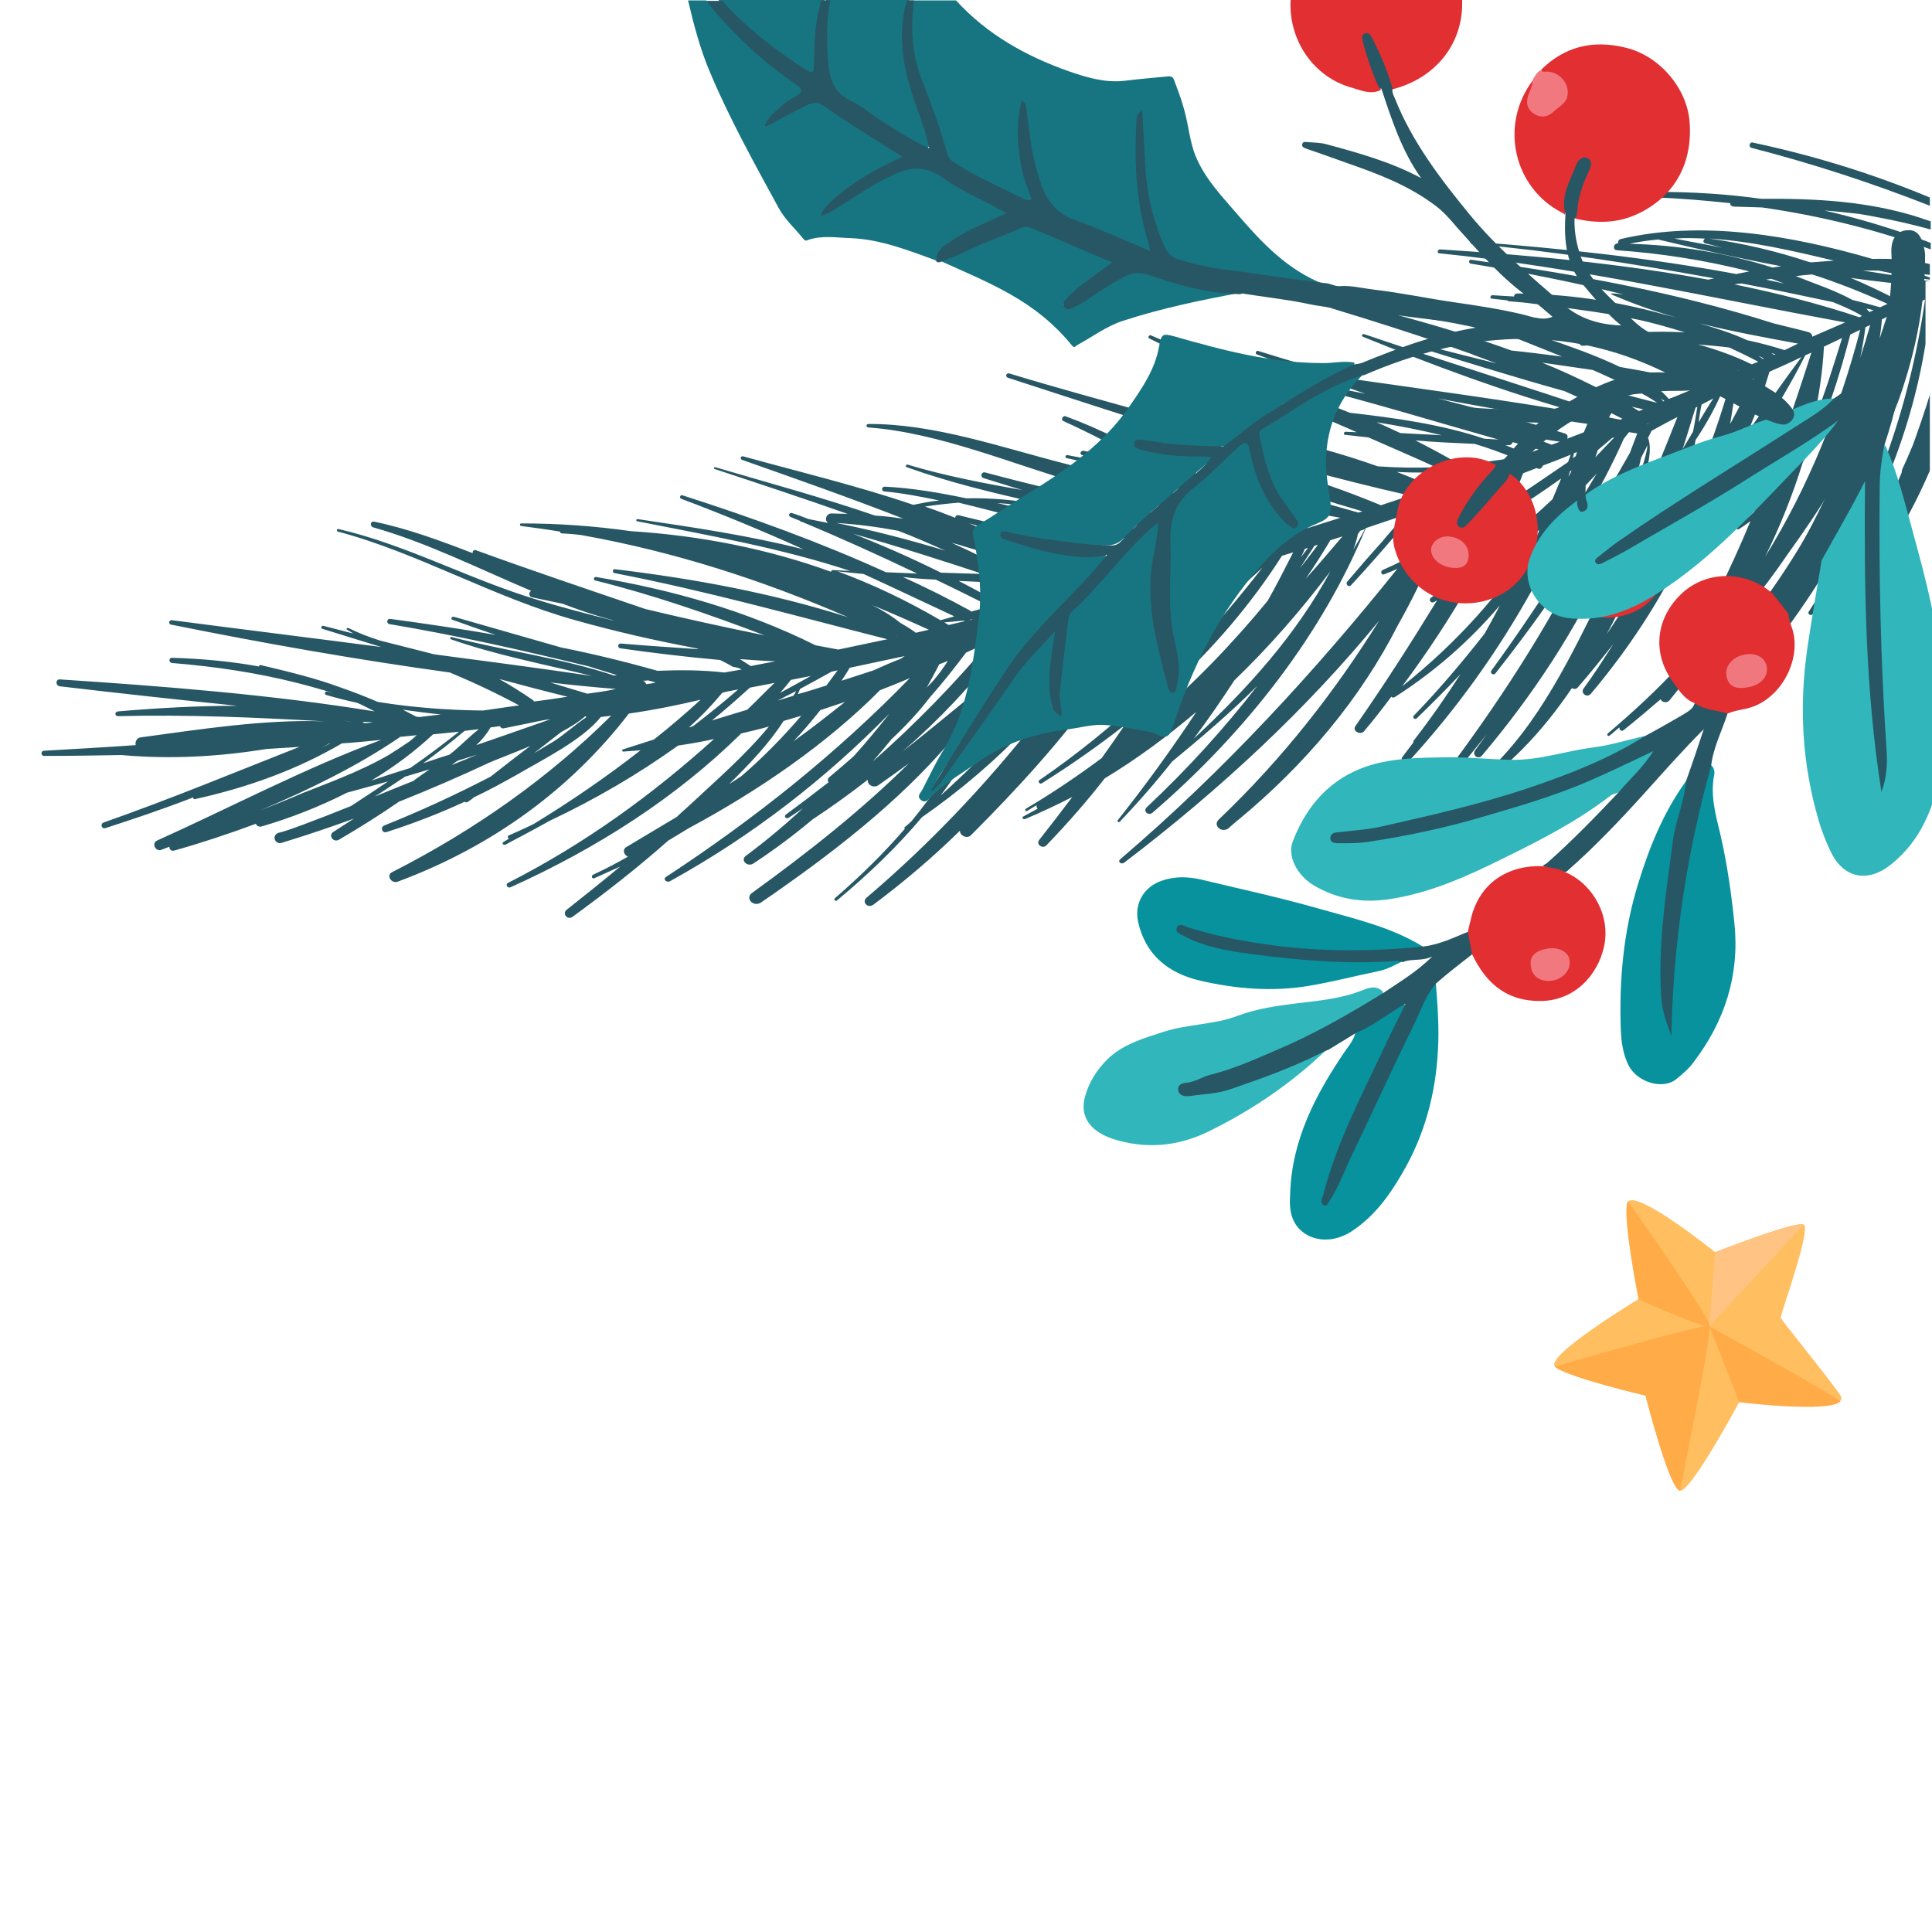 <?xml version="1.0" encoding="utf-8"?>
<!-- Generator: Adobe Illustrator 25.1.0, SVG Export Plug-In . SVG Version: 6.00 Build 0)  -->
<svg width="447px" height="447px" version="1.1" id="Layer_1" xmlns="http://www.w3.org/2000/svg" xmlns:xlink="http://www.w3.org/1999/xlink" x="0px" y="0px"
	 viewBox="0 0 447 447" style="enable-background:new 0 0 447 447;" xml:space="preserve">
<style type="text/css">
	.st0{fill:#177581;}
	.st1{fill:#275764;}
	.st2{fill:#FFBE5F;}
	.st3{fill:#FFAC48;}
	.st4{fill:#FFC483;}
	.st5{fill:#E12F32;}
	.st6{fill:#F1787F;}
	.st7{fill:#31B6BC;}
	.st8{fill:#07929E;}
	.st9{fill:#F1777E;}
</style>
<g>
	<g>
		<path class="st0" d="M166.2,0c5.6,6.2,12.2,11.5,19.4,16.1c2.6,1.6,3.3,1.2,3.4-1.9c0.1-4.7,0.3-9.4,1.8-14.2H166.2z"/>
		<path class="st0" d="M212.3,24.1c-1.2-3.7-2.3-7.4-2.9-11.2c-0.7-4.7-0.4-8.2,1-12.9h-19.3c-1.3,6.4-0.8,12.6,0.3,18.7
			c0.2,1.3,0.8,2.2,1.9,2.9c6,4,11.8,8,18,11.6c0.3,0.2,0.6,0.3,0.9,0.5c0.8,0.3,1.6,1,2.5,0.4c0.9-0.6,0.4-1.6,0.2-2.5
			C214.1,29.1,213.1,26.6,212.3,24.1z"/>
		<path class="st0" d="M286.3,49.6c-3.6-4.2-7.4-8.1-9.6-13.3c-1.5-3.6-1.7-7.5-2.8-11.2c-0.6-2.3-1.5-4.5-2.3-6.7
			c-0.3-0.8-1-0.8-1.6-0.7c-3.3,0.3-6.6,0.6-9.9,1c-4.5,0.5-8.7-0.8-12.8-2.2c-9.9-3.5-18.9-8.5-26.1-16.4h-10.8
			c-1.3,8.5,0.6,16.4,3.9,24.2c1.4,3.3,2.5,6.8,3.5,10.3c0.5,2,1.6,3.4,3.4,4.4c4.7,2.7,9.6,5.2,14.6,7.4c0.8,0.4,1.7,0.9,2.5,0.2
			c0.8-0.7,0.2-1.7-0.1-2.5c-2.3-6-2.8-12.1-1.8-18.5c0.7,2.7,0.9,5.5,1.3,8.2c0.7,5.1,2.2,10,5.2,14.3c0.8,1.1,1.7,1.9,2.9,2.4
			c5.6,2.4,11.2,4.8,16.9,7.1c0.4,0.2,0.9,0.4,1.4,0.5c1.8,0.5,2.2,0.1,2-1.7c-0.2-1-0.4-1.9-0.7-2.8c-2.3-8.4-2.5-17-2-25.9
			c0.3,4.1,0.5,7.9,0.7,11.6c0.2,3.9,1.1,7.6,2.1,11.4c0.1,0.4,0.2,0.8,0.3,1.2c1.2,5.7,4.3,9.3,10.5,10.3c6.9,1.1,13.8,1.9,20.7,3
			c2.1,0.3,4.1,0.7,6.2,1c0.9,0.1,1.8,0.4,2.5-0.4C297.9,62.5,292,56.2,286.3,49.6z"/>
	</g>
	<g>
		<path class="st1" d="M383.2,45.7c5.7,0.2,11.4,0.7,17.1,1.3c0,0.4,0.2,0.7,0.8,0.8c2.2,0.1,4.4,0.1,6.6,0.2
			c13.3,1.9,26.3,5.1,39,9.7v-1.5c-8.1-3.1-16.3-5.6-24.6-7.5c2.7,0.2,5.4,0.5,8.1,0.8c1.8,0.3,9.4,1.6,16.5,3.6v-1.9
			c-1-0.3-1.9-0.6-2.4-0.8c-12-3.9-24.4-4.5-36.8-4.4c-7.9-1.1-15.9-1.6-24-1.6C382.5,44.4,382.3,45.7,383.2,45.7z"/>
		<path class="st1" d="M405.2,34.2c14,3.6,27.8,8.1,41.3,13.4v-1.9c-13.2-5.5-26.8-9.7-40.9-12.7C404.9,32.7,404.4,33.9,405.2,34.2z
			"/>
		<path class="st1" d="M446.6,65.1c-5.2-0.9-10.4-1.7-15.6-2.5c1.2,0,2.4,0,3.6,0c3.9,0.8,7.9,1.6,11.9,2.1v-0.5
			c-1-0.3-1.9-0.7-2.9-1c1,0.1,1.9,0.3,2.9,0.4v-2.5c-4.2-1.1-8.9-1.3-13.3-1.2c-18.9-5.5-39.6-9-58.2-4.6c-0.5,0.1-0.7,0.6-0.6,1
			c0,0-0.1,0-0.1,0c-1,0-1.3,1.5-0.2,1.6c10.2,0.7,20.3,2.3,30.3,4.8c0.1,0,0.2,0.1,0.3,0.1c-1,0.2-2,0.4-3,0.6
			c-20.4-3.8-41-6-61.2-7.5c-0.3,0-0.4,0.4-0.1,0.5c18.9,1.7,37.5,4.6,56.2,8c-0.5,0.1-0.9,0.2-1.4,0.3c-20.7-3.8-41.7-5.7-62-7
			c-0.6,0-0.8,0.9-0.2,0.9c31.5,3.2,61.8,10.1,93.9,16c-2.5,1.1-5.1,2.2-7.6,3.3c0-0.5-0.3-0.9-1-1.1c-2.6-0.7-5.3-1.3-8-2
			c-22.9-7.3-46.6-11.5-69.9-14.7c-0.6-0.1-0.7,0.8-0.1,0.9c11.9,1.9,23.6,4.3,35.3,7.1c-0.9-0.1-1.8-0.2-2.7-0.2
			c-0.1,0-0.2,0.2-0.1,0.2c4.8,2.1,9.9,3.9,15.2,5.4c-1.2-0.3-2.4-0.6-3.5-0.9c-10.9-3-22.1-4.6-33.4-4.7c-0.5,0-0.8,0.3-0.8,0.7
			c-1.7-0.1-3.3-0.2-5-0.3c-0.5,0-0.7,0.8-0.1,0.8c1.2,0.1,2.4,0.3,3.6,0.4c0,0.1,0.1,0.2,0.3,0.2c1.2,0.1,2.4,0.2,3.5,0.3
			c7.3,0.9,14.5,1.8,21.7,3c1.6,0.3,3.2,0.7,4.9,1c3.6,0.8,7.1,1.8,10.6,2.9c-3.6-0.2-7.1-0.2-10.7,0c-9.4-1.5-19-2.5-27.8-4
			c-0.3-0.1-0.5,0.5-0.2,0.6c6.1,1.6,12.6,2.9,19.1,4.2c-1.4,0.2-2.7,0.4-4.1,0.6c-1.1,0.2-0.9,1.8,0.2,1.7
			c4.1-0.4,8.1-0.6,12.1-0.6c8.2,1.7,16.3,3.6,23.9,6.4c-2.5,1.1-5,2.1-7.6,3.2c-6.6-1.6-13.3-3-19.9-4.1c-5.8-2.8-12.3-5-16.6-6.5
			c-1.3-0.5-2.4-0.9-3.4-1.2c-13.2-4.7-26.7-6.8-40.7-6.6c-0.2,0-0.3,0.1-0.4,0.1c-7.7-2-15.5-4-23-6c-0.8-0.2-1,1-0.3,1.2
			c16.8,5.2,33.7,10.1,50.3,16.1c0.1,0,0.1,0.1,0.2,0.1c1.8,0.7,3.6,1.3,5.4,2c-6-1.5-12.1-3-18-4.6c-0.5-0.1-0.8,0.7-0.3,0.8
			c11.2,3.5,22.5,7,34,10.2c4.5,2,9,4.1,13.4,6.4c-0.2,0.1-0.4,0.1-0.5,0.2c-0.9-0.2-1.7-0.3-2.6-0.5c0.1-0.3,0.1-0.6-0.3-0.7
			c-18.9-6.5-37.9-12.3-56.4-18.6c-0.4-0.1-0.7,0.4-0.3,0.6c16.2,6.6,32.8,12.8,50,17.6c-17-2.9-34-5.2-50.9-7.6
			c-7.9-2.1-15.7-4.3-23.3-6.7c-0.5-0.2-0.8,0.7-0.3,0.8c8.2,3.1,16.6,6.2,25.1,9.1c-4.4-0.9-8.9-1.7-13.3-2.5
			c-0.5-0.1-0.6,0.6-0.2,0.7c14.8,3.7,29.4,8.2,44.3,12.4c-1.1-0.1-2.2-0.1-3.3-0.2c-9.8-3.3-20.5-4.8-31.1-6
			c-15.4-6.3-31.5-11.6-46-17.9c-0.5-0.2-0.8,0.5-0.4,0.7c11.3,5.6,22.9,10.8,34.7,15.9c-4-0.4-7.9-0.9-11.7-1.5
			c-0.5-0.1-0.6,0.6-0.2,0.7c5.2,0.9,10.4,1.7,15.8,2.5c3.1,1.4,6.3,2.7,9.4,4.1c-0.9,0-1.7-0.1-2.6-0.1c-0.4,0-0.5,0.7-0.1,0.7
			c1.8,0.2,3.6,0.4,5.4,0.6c5.2,2.3,10.4,4.5,15.6,6.9c-4.5,0.2-8.9,0.1-13.4-0.2c-17.3-6.1-35.6-9.7-53.4-12.4
			c-10.7-3-21.4-5.9-31.9-9.1c-0.7-0.2-1,0.8-0.3,1c29.9,9.7,60.4,19.9,92.3,27.1c0.2,0.1,0.4,0.1,0.6,0.2c-2.2,0.7-4.4,1.5-6.6,2.2
			c-15.6-6.5-31.8-11-48.3-13.9c-0.4-0.1-0.6,0.5-0.3,0.6c14.5,5.3,29.2,10.3,44.3,14.7c-0.3,0.1-0.6,0.2-0.9,0.3
			c-14.7-4.3-29.8-7.5-44.7-10.5c-7.2-4.9-14.9-8.8-23.1-11.8c-0.6-0.2-1.1,0.8-0.5,1.1c6.3,2.9,12.5,6,18.4,9.7
			c-4.6-0.9-9.1-1.9-13.7-2.8c-0.7-0.1-1,0.8-0.3,1c3.1,0.8,6.2,1.7,9.2,2.6c-4.2-1-8.4-1.8-12.6-2.6c-0.5-0.1-0.7,0.6-0.2,0.7
			c9.6,2,18.8,4.7,27.9,7.8c0.9,0.6,1.8,1.2,2.7,1.9c-10.3-2.9-20.6-5.7-30.9-8.4c-14.9-3.8-30.4-9.3-45.6-9.2c-0.5,0-0.6,0.7,0,0.8
			c16.4,1.2,33.3,8.5,49.3,13.1c11,3.1,22.1,6,33.4,8.7c1.2,1.1,2.3,2.2,3.2,3.3c-19.6-5.5-39.6-9.5-58.9-14.7
			c-0.8-0.2-1.2,1-0.4,1.3c3,0.9,6,1.9,9.1,2.8c-9-1.6-18-3.3-26.6-5.9c-0.4-0.1-0.6,0.5-0.2,0.6c19.6,7,40.5,9.8,61,15.4
			c-3-0.4-5.9-0.8-8.9-1.2c-5-1.5-10-2.7-13.3-3.7c-8.4-2.3-16.7-3.5-25-3.3c-6.3-1.3-12.6-2.4-18.9-2.7c-0.8,0-0.8,1.1-0.1,1.1
			c4.2,0.4,8.5,1.2,12.7,2.1c-2,0.2-4,0.6-6,1c-12.9-4.4-26.3-7.6-39.3-11.2c-0.6-0.2-0.9,0.6-0.3,0.8c12.5,4.4,25,8.8,37.3,13.6
			c-2.2-0.3-4.3-0.6-6.5-0.7c-12.2-4.2-24.8-7.6-37-11.2c-0.3-0.1-0.4,0.3-0.2,0.4c10.3,3.4,20.6,6.8,30.8,10.4
			c-1.2,0-2.4-0.1-3.7-0.1c-1.3,0-1.7,1.6-0.8,2.2c-1.5-0.3-3-0.6-4.5-0.9c-1.3-0.5-2.6-1-3.9-1.4c-0.6-0.2-0.9,0.7-0.3,0.9
			c0.7,0.3,1.4,0.6,2.2,0.9c0,0.1,0.1,0.1,0.2,0.2c0.1,0,0.3,0.1,0.4,0.1c8.9,3.7,17.7,7.7,26.5,11.9c-2.4-0.1-4.8-0.2-7.2-0.3
			c-15.4-7-31.2-12.7-47.1-17.8c-0.5-0.2-0.8,0.6-0.3,0.8c9.6,3.6,19,7.5,28.3,11.7c-12.6-3.2-25.6-5.1-38.4-7
			c-0.3,0-0.4,0.4-0.1,0.5c16.6,3.3,33.3,6.2,49.3,11.5c-1.3-0.1-2.7-0.1-4-0.2c-0.3,0-0.4,0.2-0.4,0.4c-14.9-5.4-30.5-8.4-46.3-9.4
			c-8.4-1.2-16.9-1.8-25.4-1.8c-0.4,0-0.4,0.6,0,0.6c3,0.4,6,0.8,9,1.3c0,0.2,0.1,0.4,0.3,0.4c1.6,0.1,3.1,0.2,4.6,0.4
			c21.3,3.8,41.6,10.3,61.7,19c-17.6-5.6-35.6-8.9-53.9-11.1c-0.6-0.1-0.7,0.8-0.1,0.9c21.2,4.1,41.9,9.9,63.1,15.3
			c-3.8,0.8-7.6,1.6-11.4,2.4c-0.1,0-0.2-0.1-0.4-0.1c-1.6-0.3-3.2-0.6-4.8-0.9c-16.1-8-33-12.8-50.8-15.8c-0.5-0.1-0.7,0.7-0.2,0.8
			c13.3,3.3,26.3,7.8,39.2,12.7c-9.3-1.9-18.5-3.9-27.6-6.1c-13.2-4.5-26.3-8.9-39.2-13.6c-0.5-0.2-0.9,0.4-0.7,0.7
			c-7.5-2.9-15.1-5.7-22.8-7.3c-0.9-0.2-1.1,1-0.3,1.3c12.4,3.5,24.3,9.5,36.6,14.7c-0.6,0.3-0.6,1.3,0.2,1.5c2.4,0.5,4.8,1,7.1,1.5
			c3.4,1.3,6.9,2.5,10.5,3.5c0.4,0.1,0.9,0.2,1.3,0.4c-5.9-1.5-11.8-3-17.6-4.8c-15.7-4.7-30.4-12.8-46.1-16.4
			c-0.4-0.1-0.5,0.5-0.1,0.6c18.5,4.9,35.9,15.2,54.9,20.5c9.2,2.6,18.5,4.7,28,6.5c0.1,0,0.2,0.1,0.3,0.1c0.1,0,0.1,0.1,0.2,0.1
			c-6-0.4-12-0.8-17.9-1.3c-0.8-0.1-0.9,1-0.2,1.1c7.7,1.1,15.3,2,23.1,2.7c1,0.5,2,1,3,1.6c0.9,0.1,1.5,0.3,2,0.6
			c-1.3,0.2-2.7,0.5-4,0.7c-5.1-0.6-10.3-0.6-15.5-0.4c-7.4-2.1-14.8-3.9-22.3-5.4c-8.3-2.4-16.5-4.7-24.8-7.1
			c-0.5-0.1-0.8,0.5-0.3,0.7c3.3,1.2,6.7,2.4,10,3.5c-8.1-1.4-16.2-2.6-24.4-3.7c-0.8-0.1-1,1-0.2,1.2c15.6,2.6,30.9,6.1,46.2,9.8
			c2.1,0.7,4.3,1.3,6.4,2c-0.2,0-0.4,0.1-0.6,0.1c-12.4-4.1-24.8-5.6-37.6-8.9c-0.3-0.1-0.5,0.4-0.2,0.5c10.5,3.7,21.7,5.8,32.7,8.5
			c-12.2-1.8-24.3-3.4-36.5-5c-4.2-1.1-8.4-2.1-12.6-3.2c-2.5-0.8-4.9-1.7-7.3-2.9c-0.3-0.1-0.6,0.3-0.3,0.4c0.5,0.3,1,0.6,1.5,0.9
			c-2.3-0.6-4.7-1.2-7-1.8c-0.5-0.1-0.6,0.6-0.2,0.7c4.5,1.4,9.1,2.8,13.6,4.2c-16.1-2.1-32.3-4.1-48.4-6.2c-0.7-0.1-0.9,0.8-0.3,1
			c21.3,4.3,42.8,8.1,64.6,11.1c5.5,2.3,10.8,4.8,16,7.6c-2.8,0.4-5.6,0.8-8.4,1.2c-8.2-0.1-16.3-0.7-24.3-2
			c-2.8-1.2-5.6-2.3-8.5-3.3c-5.9-2.2-12.2-3.7-18.5-5.2c-0.3-0.1-0.5,0.1-0.5,0.3c-6.6-1.2-13.3-1.8-20.1-2c-0.8,0-0.8,1.1,0,1.2
			c9.8,0.8,19.4,2.2,28.9,4.6c2.8,0.7,5.5,1.5,8.3,2.3c-0.4-0.1-0.8-0.2-1.3-0.3c-0.6-0.1-0.7,0.7-0.2,0.8c2.4,0.7,4.7,1.3,7.1,1.8
			c1.4,0.6,2.7,1.3,4.1,2c-24.1-3.9-48.6-5.8-72.8-7.4c-1.1-0.1-1.1,1.5,0,1.6c13.6,1.6,27.3,3.1,41,4.5c-9.1,0-18.3,0.5-27.6,1.3
			c-0.8,0.1-0.8,1.1,0,1.1c16-0.4,31.9,0.3,47.8,1.2c0,0-0.1,0-0.1,0c-14-0.5-29,1.9-42.4,3.7c-1,0.1-1.4,1.1-1.2,1.8
			c-7.1,0.5-14.1,0.9-21.2,1.3c-0.8,0-0.8,1.2,0,1.2c6,0,12-0.1,17.9-0.2c11.3,1,22.4,0.4,33.5-1.4c2.6-0.2,5.2-0.3,7.7-0.5
			c-15,5.9-29.9,12.1-45.3,17.5c-0.9,0.3-0.5,1.6,0.4,1.3c6.8-2.2,13.6-4.5,20.3-7.1c0,0.2,0.1,0.5,0.4,0.4
			c12.2-2.7,23.6-6.8,34-12.9c3-0.2,6-0.5,9.1-0.8c-17.4,6.4-34.8,15.6-51.9,23.3c-1.3,0.6-0.3,2.7,1.1,2.1c0.6-0.2,1.2-0.5,1.8-0.7
			c-0.1,0.5,0.4,1.1,1.1,0.9c6.4-1.8,12.7-3.9,18.9-6.2c0.2,0.5,0.7,0.8,1.4,0.6c6.8-2,13.4-4.6,19.7-7.8c3.2-0.9,6.3-1.7,9.5-2.6
			c-2.8,1.9-5.7,3.8-8.6,5.7c-8.5,3.4-15.1,5.9-16.8,6.2c-1.6,0.6-0.8,2.8,0.8,2.3c5.6-1.7,11.2-3.6,16.7-5.6
			c-1.6,1-3.2,2.1-4.8,3.1c-1.2,0.8,0,2.5,1.3,1.8c4.8-2.8,9.4-5.7,13.9-8.8c7-2.8,14-5.8,20.8-9c1.8-0.8,5.6-2.2,9.6-3.9
			c-3.1,2.3-6.1,4.7-9.2,7.1c-7.9,4.1-16.1,7.9-24.6,11.3c-1,0.4-0.5,1.9,0.6,1.5c6.2-2,12.2-4.3,18-7c0.2,0.2,0.5,0.2,0.8,0
			c0.4-0.3,0.9-0.6,1.3-1c3.4-1.6,6.7-3.4,9.9-5.2c5.6-3.3,15.2-8,19.5-13.4c0.8-0.1,1.6-0.2,2.4-0.3
			c-14.5,14.4-31.6,26.5-50.7,36.2c-1.4,0.7-0.2,2.7,1.3,2.2c22.1-8.2,40.2-21.6,53.5-38.9c5.6-0.8,11.1-1.9,16.6-3.2
			c-3.5,3.2-7.1,6.3-10.8,9.2c-2.4,0.8-4.8,1.5-7.2,2.3c-0.3,0.1-0.1,0.5,0.1,0.5c1.3-0.1,2.7-0.2,4-0.3
			c-7.8,6.1-16.1,11.8-24.8,17.1c-1.9,0.9-3.8,1.8-5.7,2.6c-0.4,0.2-0.2,0.7,0.1,0.7c-0.4,0.3-0.8,0.5-1.3,0.8
			c-0.5,0.3,0,0.9,0.5,0.6c3.4-1.8,6.8-3.6,10.2-5.5c10.6-5,20.5-10.8,29.7-17.4c2.8-0.4,5.6-0.9,8.3-1.5
			c-14.2,12.8-29.8,24.2-47.7,33.3c-0.6,0.3-0.1,1.3,0.6,1c20.2-9.1,38.5-20.9,53.4-35.6c2.1-0.5,4.3-1,6.4-1.6
			c-5.6,6.8-12.6,12.8-19,18.8c-0.8,0.7-1.6,1.4-2.3,2.1c-3.9,2.3-7.8,4.7-11.7,7c-1,0.6-0.5,1.9,0.4,2.2c-2.6,1.5-5.3,2.9-8.1,4.2
			c-0.5,0.3-0.2,1,0.3,0.8c2-0.9,4-1.8,6-2.7c-4.1,3.4-8.2,6.7-12.4,10c-1.1,0.9,0.2,2.5,1.4,1.6c7.7-5.6,15.1-11.4,22.1-17.6
			c1.6-1,3.2-1.9,4.8-2.9c16.2-8.7,31.9-19.5,44.2-31.9c2.3-0.9,4.6-1.8,6.9-2.8c-16.6,17.1-35.5,32.3-56.4,46
			c-0.8,0.5,0.1,1.4,0.9,1c19.2-10.6,36.1-23.8,50.8-38.8c-2.7,3.4-5.4,6.7-8.3,9.9c-1.8,1.6-3.7,3.2-5.6,4.8
			c-0.5,0.4-0.4,0.9-0.2,1.2c-3.2,2.5-6.5,5-9.9,7.5c-0.5,0.4,0.1,1.1,0.7,0.7c1.1-0.7,2.2-1.5,3.3-2.2c-4.1,3.8-8.5,7.5-13.2,11
			c-1.4,1,0.3,2.7,1.7,1.8c4.7-3.1,9.3-6.5,13.7-10.2c4.4-2.9,8.7-6,12.8-9.2c-0.3,1,1.2,2.1,2.4,1.3c2.4-1.7,4.7-3.3,7.1-5.1
			c-10.9,10.8-23.3,20.6-36.3,30c-1.7,1.2,0.3,3.4,2.1,2.2c15.9-10.9,31.8-23.1,43.9-37.4c1.5-0.8,3-1.6,4.5-2.4
			c-3.5,7.4-8.2,14.4-13.6,21c-0.5,0.5-1.1,1-1.6,1.4c-0.2,0.2,0,0.3,0.1,0.3c-4.9,5.7-10.3,11-16.2,16.1c-0.4,0.3,0.1,0.9,0.5,0.5
			c7.1-5.9,13.8-12.3,19.6-19.2c8.9-6.2,17-13.1,24.2-20.7c0.6-0.4,1.3-0.8,1.9-1.2c-11.4,14.4-24.2,28-38.9,40.5
			c-1.2,1,0.3,2.6,1.6,1.6c7.1-5.3,13.8-11,20-17.1c-0.1,1,1.5,2,2.5,1.1c10.5-10.5,21-21.9,29.7-34.1c6.2-3.9,12.3-7.9,18.2-12.2
			c-2.4,4.8-5.1,9.5-8,14.2c-7.4,6.9-15.4,13.4-24,19.3c-0.5,0.3,0.1,1.1,0.6,0.7c6.7-4.2,13.1-8.7,19.1-13.4
			c-1.7,2.5-3.5,5.1-5.3,7.6c-5.5,4.1-11.4,8.1-17.5,11.7c-0.4,0.2-0.1,0.8,0.3,0.5c0.7-0.4,1.4-0.9,2.2-1.3c-0.2,0.3,0,0.7,0.2,0.8
			c-1.1,0.6-2.2,1.2-3.3,1.8c-0.5,0.2-0.1,0.8,0.4,0.6c3.8-1.6,7.4-3.3,10.9-5.1c-2.5,3.3-5.1,6.7-7.7,10c-0.7,1,0.8,2.1,1.7,1.2
			c4.8-5,9.3-10.1,13.5-15.5c7.6-4.6,14.6-9.8,21.2-15.4c-5.6,8.5-11.7,16.9-18.2,25.1c-0.2,0.3,0.2,0.6,0.5,0.3
			c4.3-4.5,8.3-9.1,12.1-13.9c6.7-5.5,13.5-11.3,19.7-17.5c-7.6,9.8-16.1,19.2-25.6,28.1c-0.9,0.9,0.4,2.1,1.4,1.2
			c21.5-18.5,39.2-41.2,49.3-65.8c3.2-1.1,6.3-2.1,9.5-3.2c-0.8,0.8-1.5,1.5-1.8,1.8c-1.3,1.5-2.6,2.9-3.8,4.4
			c-2.8,3.1-5.5,6.2-8.2,9.4c-0.5,0.6,0.4,1.4,0.9,0.8c4-4.3,7.8-8.7,11.6-13.1c0.8-0.9,2.6-2.5,3.8-4.1c1.8-0.6,3.6-1.3,5.4-1.9
			c0,0,0,0,0.1,0c0.3,0.1,0.5-0.1,0.7-0.3c0.6-0.2,1.2-0.4,1.8-0.6c-0.4,0.5-0.7,0.9-1.1,1.4c-0.4-0.1-0.8,0-1,0.4
			c-0.4,0.9-0.9,1.8-1.4,2.7c-2.4,3.2-4.9,6.3-7.4,9.5c-1.7,0.9-3.4,1.7-5.2,2.5c-0.6,0.3-0.3,1.2,0.3,1c1-0.4,2.1-0.8,3.1-1.3
			c-19,23.7-40,46.6-64.1,67.2c-0.7,0.6,0.2,1.3,0.9,0.8c22.2-16.9,42.2-35.5,59-56c-10.2,16.3-22.1,31.7-37.1,46
			c-1.5,1.4,0.7,3.3,2.3,2c0.6-0.6,1.3-1.1,1.9-1.7c0.1-0.1,0.2-0.1,0.3-0.2c15.6-12.9,28.3-28.1,36.9-45c3.1-5.5,5.9-11.1,8.2-16.9
			c3.7-1.8,7.3-3.6,10.8-5.6c-2.6,4.5-5.2,9-7.9,13.5c-1.1,0.9-2.2,1.7-3.4,2.6c-0.7,0.5,0,1.4,0.7,1c0.2-0.1,0.5-0.3,0.7-0.4
			c-6,9.8-12.2,19.5-18.9,29.1c-0.8,1.1,1.1,2.2,2,1.2c2.2-2.6,4.3-5.3,6.3-8c0.2,0.2,0.5,0.3,0.8,0.1c9.4-6,17.5-13.2,24.3-21.2
			c-1.1,2.2-2.3,4.3-3.5,6.5c-5.1,6.5-10.5,12.9-16.4,19c-0.4,0.5,0.3,1,0.7,0.6c3.4-3.3,6.8-6.7,10.1-10.2
			c-3.3,5.1-6.8,10.2-10.7,15.2c-0.2,0.2-0.2,0.4-0.2,0.6c-0.8,1.1-1.7,2.2-2.5,3.3c-0.7,0.9,0.6,2,1.4,1.1
			c11.1-12.1,20.6-25.4,28.4-39.4c8.6-11.1,15.9-22.9,21.4-35.3c0.4-0.5,0.8-1,1.2-1.5c0.6,0.1,1.3,0.2,1.9,0.3
			c-0.6,1.5-1.1,3-1.7,4.5c-9.7,17.1-20.1,34-32,50.3c-0.5,0.6,0.4,1.3,0.9,0.7c8.3-10.5,16-21.4,22.9-32.5
			c-9,18.7-20.1,36.4-33.3,54.1c-0.7,0.9,0.9,1.8,1.6,0.9c2.3-2.8,4.5-5.6,6.8-8.4c-0.9,1.2-1.8,2.5-2.7,3.7
			c-0.8,1.1,0.7,2.3,1.6,1.2c11.9-14.1,21.7-29.1,29.1-45.2c2.3-4.7,11.8-22,9.3-28.3c0.3-0.5,0.5-1,0.8-1.6c2-1.1,4-2.2,6-3.2
			c-6.1,15.3-12.3,30.6-19.7,45.4c-7.6,15.3-15.9,31.3-30,41.4c-0.4,0.3,0,1.1,0.4,0.8c9.8-6,18-14.7,24.9-24.9
			c0.4,0.3,1,0.3,1.4-0.2c2.8-3.2,5.5-6.6,8.2-10c-2.2,3.4-4.4,6.9-6.9,10.3c-0.8,1.1,0.8,2.3,1.7,1.2c9.6-11.4,17.8-24.2,23.5-37.5
			c1-1.7,2-3.4,3-5.1c8.8-11.4,16.8-23.3,23.1-35.7c0.5-0.2,0.9-0.4,1.4-0.6c-4,12.5-8.2,24.8-13.2,36.8c-1.3,1.2-2.6,2.4-4,3.4
			c-0.5,0.3,0,0.9,0.5,0.6c0.9-0.6,1.8-1.2,2.6-1.8c-4.7,11.3-10.2,22.5-16.7,33.7c-4.9,5.3-10.4,10.4-16.3,15.4
			c-0.3,0.3,0,0.8,0.4,0.5c0.8-0.6,1.5-1.3,2.3-1.9c-0.1,0.5,0.4,1.1,1,0.6c2.9-2.3,5.7-4.7,8.5-7.1c0.3,0.7,1.5,1,2.1,0.2
			c2.3-2.8,4.5-5.6,6.6-8.6c7.6-7.8,14.7-16.3,20.8-25.3c3.6-5,7.2-10.2,10.3-15.5c-5.4,11-12,21.7-20.1,31.9
			c-1.5,1.9,1.3,3.6,2.9,1.9c4.1-4.5,7.9-9.2,11.3-14.1c-2.1,3.8-4.4,7.7-6.9,11.5c-1,1.5,1.2,3,2.3,1.5c16-21.6,28.3-49,27.8-74
			c1.4-0.7,2.8-1.4,4.1-2c-3.6,25.1-12.1,49.6-26.9,72.2c-0.4,0.6,0.5,1.1,0.9,0.6c13.6-19.6,22.6-40.7,26.1-62.5V65.1z M74.6,172.9
			c0.5-0.3,1.1-0.6,1.6-0.9c0.1,0,0.1,0,0.2,0C75.8,172.3,75.2,172.6,74.6,172.9z M81.1,166.9c-0.5,0-0.9-0.1-1.4-0.1
			c0.1,0,0.1,0,0.2,0c0.5,0,0.9,0.1,1.4,0.1C81.2,166.9,81.1,166.9,81.1,166.9z M84.5,167.3c-0.2,0-0.4-0.1-0.6-0.1
			c0.1-0.1,0.2-0.2,0.4-0.2c0.7,0,1.4,0.1,2,0.1C85.6,167.2,85,167.3,84.5,167.3z M115.5,157.1c5.2,1.4,10.5,2.8,15.8,4.1
			c-2.6,0.4-5.2,0.8-7.8,1.1c0-0.1-0.1-0.3-0.3-0.4C120.7,160.2,118.2,158.6,115.5,157.1z M102,165.3c-1.7,0.2-3.3,0.4-5,0.6
			c-0.2,0-0.5-0.1-0.7-0.1c-1-0.5-2.1-1.1-3.1-1.6C96.1,164.6,99,165,102,165.3z M70,183.5c-3.2,1.4-6.5,2.7-9.8,4
			c11.3-4.8,22.4-10.2,32.1-16.8c0.1,0,0.1-0.1,0.2-0.2c1.3-0.1,2.6-0.3,3.9-0.4c-0.5,0.5-1,0.9-1.6,1.4c-1.6,1.1-3.3,2.2-4.9,3.2
			C83,178.7,74.2,181.8,70,183.5z M85.9,180.6c5.2-3.1,10-6.7,14.3-10.7c2-0.2,4-0.4,6-0.6c-3.7,2.9-7.4,5.7-11.3,8.4
			C91.9,178.6,88.9,179.6,85.9,180.6z M96,180.4c-0.1,0.1-0.3,0.2-0.4,0.3c-3,1.2-6,2.4-8.9,3.6c2.4-1.5,4.7-3.1,7-4.6
			c1.9-0.6,3.8-1.1,5.7-1.7C98.2,178.8,97.1,179.6,96,180.4z M97.9,176.6c3.3-2.4,6.5-4.9,9.6-7.5c1.1-0.1,2.2-0.3,3.3-0.4
			c-2.2,1.7-4.4,4-6.3,5.5c-0.2,0.1-0.3,0.2-0.5,0.4C102,175.2,100,175.9,97.9,176.6z M104.5,177c0.4-0.3,0.9-0.7,1.4-1
			c1.5-0.5,3-0.9,4.5-1.4C108.5,175.4,106.5,176.2,104.5,177z M110.2,172.4c1.4-1.3,2.5-2.7,3.3-4.1c0.7-0.1,1.5-0.2,2.2-0.3
			c0.1,0.4,0.5,0.6,0.9,0.5c3.1-0.6,6.2-1.3,9.3-1.9c0.5-0.1,1-0.1,1.5-0.2C121.7,168.4,116,170.4,110.2,172.4z M128,171.6
			c-1.5,0.9-3,1.8-4.5,2.7c2.1-1.6,4.2-3.3,6.3-4.9c2.2-1.2,4.2-2.4,5.6-3.7c0.1,0.1,0.2,0.2,0.3,0.2
			C132.9,167.8,130,170.4,128,171.6z M135.9,160.5c-2.9-0.9-5.7-1.7-8.6-2.6c5,0.6,10.1,1.1,15.2,1.5
			C140.3,159.9,138.1,160.2,135.9,160.5z M149.5,158.3c-0.1-0.3-0.3-0.7-0.8-0.8c0.4,0,0.8,0,1.2-0.1c0.6,0.2,1.2,0.3,1.8,0.5
			C151,158.1,150.3,158.2,149.5,158.3z M310.1,119.8c-2.5,0.8-5.1,1.6-7.6,2.4c-7.1-3.6-14.6-6.7-22.3-9.2
			C290.1,115.6,300,118,310.1,119.8z M304.1,126.3c0.3-0.1,0.5-0.2,0.8-0.2c-1.4,1.8-2.7,3.6-4.1,5.3
			C301.9,129.7,303,128,304.1,126.3z M301,129c0.3-0.7,0.6-1.3,0.9-2c0.2-0.1,0.5-0.2,0.7-0.2C302.1,127.5,301.5,128.2,301,129z
			 M300.1,122.9c-0.5,0.1-0.9,0.3-1.4,0.4c0.3-0.2,0.5-0.5,0.5-0.8C299.5,122.7,299.8,122.8,300.1,122.9z M281.7,116.5
			c-0.5-0.4-1-0.8-1.6-1.2c3.1,1.1,6.2,2.3,9.3,3.5C286.9,118,284.3,117.2,281.7,116.5z M286.5,120.9c3.8,0.9,7.5,1.8,11.3,2.6
			c0.2,0,0.3,0,0.4,0c-1.8,0.6-3.6,1.1-5.5,1.7c-1.2-0.4-2.5-0.7-3.7-1C288.4,123,287.5,121.9,286.5,120.9z M292.1,131.3
			c-5.3,6.8-10.9,13.5-16.9,19.8c1.5-2.9,3.1-6,4.3-9.1C283.9,138.7,288.1,135.1,292.1,131.3z M287.3,126.3c0.1-0.1,0.1-0.2,0.1-0.3
			c0.5,0.1,1,0.2,1.5,0.3c-0.6,0.2-1.2,0.4-1.9,0.5C287.2,126.7,287.3,126.5,287.3,126.3z M282.1,133c2.2-0.6,4.4-1.3,6.6-2
			c-2.4,1.7-4.8,3.5-7.2,5.2C281.7,135.2,281.9,134.1,282.1,133z M281.3,126.5c-1.7,0.5-3.4,1-5,1.5c-0.9-0.7-2-1.4-3.3-2.1
			C275.7,126.1,278.5,126.3,281.3,126.5z M246.7,118.9c0.8,0.2,2.5,0.7,4.7,1.3c-3.3-0.5-6.6-1.1-9.8-1.6c-3.7-0.6-7.3-1.4-10.9-2.2
			C236,116.7,241.3,117.5,246.7,118.9z M221.8,116.3c8.8,2.1,17.6,4.7,26.4,6.3c6.8,1.3,13.6,2.2,20.5,2.9c2.6,0.9,4.9,1.9,6.5,2.7
			c-0.8,0.2-1.6,0.4-2.4,0.7c-17.3-2.5-34.4-5.5-51-9.7c-0.4-0.1-0.8,0.2-0.8,0.6c-2.3-0.9-4.6-1.8-7-2.6
			C216.7,116.8,219.3,116.5,221.8,116.3z M248.1,133.6c-1.7-1.4-4.2-2.8-6.7-4c-5.5-3.3-11.3-6.1-17.2-8.5c14.6,4.1,29.4,7.2,44.8,9
			c-4.8,1.3-9.7,2.6-14.6,3.8c0,0-0.1,0-0.1,0C252.2,133.7,250.1,133.7,248.1,133.6z M249.9,135c-0.1,0-0.1,0-0.2,0.1c0,0,0,0-0.1,0
			C249.7,135,249.8,135,249.9,135z M235.2,135.4c1.4,0.7,2.7,1.5,4.1,2.3c-2.6,0.7-5.2,1.3-7.7,2c-3.2-1.8-6.5-3.6-9.8-5.3
			c4,0.2,8,0.4,12.1,0.5C234.2,135.1,234.7,135.3,235.2,135.4z M220.2,125.6c0.9,0.2,1.9,0.5,2.8,0.8c2.8,0.8,5.5,1.7,8.2,2.6
			c2.9,1.4,5.8,2.8,8.6,4.3c-1.5-0.1-3-0.1-4.5-0.2c-0.4-0.2-0.8-0.3-1.2-0.5C229.6,130,224.9,127.7,220.2,125.6z M234.3,146.6
			c-0.3,0.6-0.7,1.1-1,1.7c0.1-0.5,0.1-0.9,0.2-1.4c0,0,0-0.1,0.1-0.1C233.8,146.8,234.1,146.7,234.3,146.6z M232.1,154.5
			c1.5-2.8,2.9-5.6,4.1-8.5c2.2-0.7,4.4-1.4,6.6-2.2c0.8-0.2,1.7-0.4,2.5-0.6c-4.4,3.9-8.8,7.8-13.3,11.6
			C232.1,154.7,232.1,154.6,232.1,154.5z M240.1,135.1c1.1,0,2.1,0,3.2,0c0.7,0.4,1.3,0.7,2,1.1c-1.3,0.3-2.6,0.7-3.8,1
			c-0.5-0.3-0.9-0.6-1.4-0.9C240.3,135.9,240.4,135.4,240.1,135.1z M207.8,122.8c3.7,1.4,7.3,3,10.9,4.6c-8.3-2.5-16.7-4.7-25.2-6.4
			C198.3,121.3,203,121.9,207.8,122.8z M197.4,123.5c10,2.8,20,6,30,9.3c-3.2-0.1-6.4-0.2-9.7-0.3
			C211.1,129.2,204.3,126.2,197.4,123.5z M216.5,134.1c4.2,2,8.4,4.1,12.6,6.2c-1.5,0.4-3,0.8-4.4,1.2c-0.1-0.1-0.2-0.1-0.2-0.2
			c-5.1-2.8-10.3-5.4-15.6-7.8C211.3,133.8,213.9,134,216.5,134.1z M225,143.3c-0.2,0.1-0.4,0.1-0.7,0.2c0,0,0.1-0.1,0.1-0.1
			C224.6,143.3,224.8,143.3,225,143.3z M218.5,144c1.5-0.1,2.9-0.3,4.4-0.4c0,0,0,0,0,0c0.2,0.1,0.3,0.1,0.4,0.1
			c-1.3,0.3-2.6,0.6-3.8,0.9C219.1,144.4,218.8,144.2,218.5,144z M219.3,152.9c-1,1.6-2.1,3.1-3.3,4.5c-0.5,0.6-1.1,1.1-1.6,1.7
			c1-1.8,2-3.6,2.9-5.4C217.9,153.5,218.6,153.2,219.3,152.9z M193.8,132.2c2,0.2,4,0.4,6,0.6c7,3.2,13.9,6.5,21,9.8
			c-1.1,0.3-2.1,0.6-3.2,0.9C209.9,139,202,135.2,193.8,132.2z M192.4,155.4c0.5-0.1,0.9-0.2,1.4-0.3c-0.9,1.2-1.7,2.3-2.6,3.5
			c-2.2,0.7-4.4,1.4-6.6,2c0.2-0.4,0.3-0.8,0.5-1.2c0,0,0,0,0,0C187.5,158.1,189.9,156.8,192.4,155.4z M183,157.3
			c1.6-0.3,3.1-0.6,4.6-0.9c-2.3,1.3-4.7,2.6-7.1,3.9C181.4,159.3,182.2,158.3,183,157.3z M184.2,159.9c-0.2,0.4-0.4,0.8-0.7,1.1
			c-1.2,0.4-2.4,0.7-3.6,1.1C181.4,161.3,182.8,160.6,184.2,159.9z M171.2,152.5c2.7,0.2,5.4,0.4,8.2,0.5c-1.9,0.4-3.8,0.7-5.7,1.1
			C172.9,153.6,172.1,153.1,171.2,152.5z M159.4,168.3c2.8-2.5,5.3-5.1,7.7-8c0.4-0.1,0.7-0.2,1.1-0.3c0.9-0.2,1.8-0.3,2.6-0.5
			c-3.3,2.9-6.8,5.7-10.3,8.4C160.2,168.1,159.8,168.2,159.4,168.3z M172.9,164.2c-2.7,0.8-5.5,1.7-8.2,2.5c3-2.4,5.9-5,8.8-7.6
			c1.9-0.4,3.8-0.7,5.7-1.1C177,160.1,175,162.2,172.9,164.2z M171.5,179.6c-0.9,0.6-1.8,1.2-2.8,1.8c4.6-4.5,9.2-9.3,12.6-14.6
			c1.4-0.4,2.7-0.8,4.1-1.2C181.1,170.6,176.5,175.3,171.5,179.6z M183.6,171.5c2.2-2.3,4.2-4.7,6.2-7.2c1.9-0.6,3.8-1.3,5.7-1.9
			C191.6,165.5,187.7,168.6,183.6,171.5z M208.2,152.5c-2.1,0.8-4.1,1.7-6.1,2.6c-2.5,0.8-4.9,1.6-7.4,2.4c0.7-1,1.3-2,1.9-3
			c4.2-0.9,8.4-1.8,12.7-2.7C208.9,152.1,208.6,152.3,208.2,152.5z M207.3,147.3C207.4,147.3,207.4,147.2,207.3,147.3
			c0.1-0.1,0.1-0.1,0.2,0C207.5,147.3,207.4,147.3,207.3,147.3z M208.3,144.1c-2-1.6-4.1-2.9-6.5-4.1c4.4,1.8,8.7,3.7,13.1,5.7
			c-1,0.2-2,0.5-3,0.7C210.7,145.5,209.5,144.8,208.3,144.1z M201.9,176.2c1.5-1.7,3-3.5,4.4-5.2c3.2-3,6.2-6.2,8.8-9.6
			c3-3.4,5.7-6.8,8.4-10.4c1.9-0.9,3.7-1.7,5.6-2.6c0,0,0,0,0,0C220.8,158.2,211.8,167.5,201.9,176.2z M208.8,173.9
			c8.5-7.4,16.1-15.4,22.7-24.2c-0.2,0.8-0.3,1.5-0.5,2.3c-2.2,3.3-4.5,6.4-6.9,9.5C219.1,165.6,214,169.8,208.8,173.9z
			 M222.1,169.1c1.3-1.6,2.5-3.2,3.7-4.8c0.6-0.5,1.2-1,1.8-1.5c-0.5,1.4-1.1,2.8-1.7,4.1C224.6,167.7,223.4,168.4,222.1,169.1z
			 M243.3,162.7c-0.2,0.1-0.4,0.3-0.6,0.4c0.8-0.9,1.6-1.9,2.5-2.8C244.5,161.1,243.9,161.9,243.3,162.7z M230.8,171.3
			c-1.1,0.8-2.2,1.6-3.3,2.5c-0.3,0.3-0.1,0.6,0.2,0.7c-3.3,3.3-6.7,6.5-10.1,9.6c4.1-5.5,7.7-11.2,10.4-17.3
			c8.5-5.2,16.1-11.5,22.9-18.4C244.6,156.4,238,164,230.8,171.3z M228.6,165.2c0.7-1.6,1.3-3.2,1.8-4.8
			c6.5-5.8,12.6-11.8,18.4-18.1c2.7-0.7,5.5-1.4,8.2-2.2c-0.1,0.1-0.2,0.3-0.3,0.4C248.2,149.4,239.2,158.1,228.6,165.2z
			 M260.7,139.7c0.1-0.2,0-0.5-0.1-0.6c1.2-0.3,2.4-0.7,3.7-1c-2.9,3.8-5.7,7.6-8.6,11.5C257.5,146.4,259.2,143.1,260.7,139.7z
			 M268.1,137.1c0.8-0.2,1.6-0.4,2.4-0.7c-2,4-4.7,7.5-7.7,10.7C264.7,143.8,266.5,140.5,268.1,137.1z M264.6,149.3
			c3.8-3.9,6.8-8.4,8.7-13.7c1.9-0.5,3.7-1.1,5.6-1.6c-0.1,0.4-0.2,0.7-0.3,0.8c-0.7,1.8-1.5,3.6-2.2,5.4
			C272.4,143.2,268.5,146.2,264.6,149.3z M265.9,167c1.6-2.4,3.1-4.9,4.5-7.4c0-0.1,0.1-0.2,0.2-0.3c10-9.2,18.8-19.4,26-30.7
			c0.9-0.3,1.7-0.5,2.6-0.8c-1.9,3.7-3.8,7.5-5.9,11.2C285,149.1,276,158.4,265.9,167z M276.2,170.9c3.3-4.4,6.4-8.9,9.4-13.5
			c8.1-7.8,15.5-16.3,22.2-25.2C299.9,146.8,288.8,159.2,276.2,170.9z M302.1,133.9c2-2.9,3.9-5.9,5.7-8.9c0.9-0.3,1.9-0.6,2.8-0.9
			C307.8,127.4,305,130.7,302.1,133.9z M313.1,127.2c0.4-1,0.7-2.1,1-3.2c0-0.1,0-0.2,0-0.3c0.2-0.3,0.4-0.6,0.6-0.9
			c0.4-0.1,0.7-0.2,1.1-0.4C315,124,314,125.6,313.1,127.2z M332.7,92.2c12.4,2.3,25,4.6,37.7,6.3c-2.6,1-5.2,2-7.8,3
			c0.2-0.5,0.1-1-0.5-1.2C352.4,97.3,342.5,94.7,332.7,92.2z M367.6,105.8c-0.5,1-0.9,1.9-1.4,2.9c-0.1,0.1-0.1,0.1-0.2,0.2
			c0.3-0.9,0.6-1.7,0.9-2.6C367.2,106.2,367.4,106,367.6,105.8z M354.3,101.1c2.2,0.4,4.4,0.8,6.6,1.1c-0.6,0.2-1.3,0.5-1.9,0.7
			C357.5,102.3,355.9,101.7,354.3,101.1z M356,104c-1,0.4-2,0.7-3,1.1c-1.5-0.8-3.1-1.5-4.7-2.1c0.3,0,0.5,0,0.8,0
			c0.5,0,0.8-0.4,0.9-0.7C352,102.9,354,103.4,356,104z M318.5,97.7c5.1,0.8,10.1,1.8,15.1,3c-3.2-0.2-6.4-0.3-9.6-0.5
			C322.2,99.4,320.4,98.5,318.5,97.7z M327.5,101.9c4.5,0.4,9.1,0.6,13.7,0.8c3,0.9,6,2,9,3.2c-4.1,0.7-8.3,1.2-12.4,1.6
			C334.4,105.5,331,103.7,327.5,101.9z M344.8,108.1c-1.3,0.5-2.6,0.9-3.9,1.4c-0.4-0.3-0.8-0.5-1.2-0.7
			C341.4,108.5,343.1,108.3,344.8,108.1z M331.7,112.7c-2.8-1.2-5.6-2.4-8.5-3.5c4,0.2,8.1,0.2,12.1-0.1c1,0.4,1.9,0.9,2.9,1.3
			C336.1,111.1,333.9,111.9,331.7,112.7z M333.8,125c2.4-3.5,4.7-7,7-10.6c0.2-0.2,0.2-0.5,0.2-0.7c3-1.1,6.1-2.2,9.1-3.4
			c-1.5,2.6-3,5.3-4.5,7.9C341.7,120.6,337.8,122.8,333.8,125z M355.4,124.4c-8,12.8-18.3,24.3-31,34.4c5.9-7.9,11.2-16,16-24.4
			c5.5-3.6,10.8-7.5,15.7-11.8C356,123.2,355.7,123.8,355.4,124.4z M359.2,115.5c-5.1,4.8-10.5,9.4-16,13.9
			c1.8-3.4,3.5-6.8,5.1-10.2c4.4-2.6,8.7-5.5,12.9-8.5C360.5,112.3,359.9,113.9,359.2,115.5z M349.9,115.6c0.9-2,1.7-4.1,2.5-6.1
			c1-0.4,2.1-0.8,3.1-1.2c0.1,0,0.2,0.1,0.3,0.1c0.5,0.3,1-0.2,1.2-0.7c2.1-0.8,4.3-1.6,6.4-2.5c-0.2,0.6-0.4,1.1-0.6,1.7
			C358.4,109.9,354.2,112.8,349.9,115.6z M362.9,110.3c0.1-0.4,0.2-0.8,0.3-1.2c0.1-0.1,0.3-0.2,0.4-0.3
			C363.4,109.4,363.2,109.8,362.9,110.3z M364.1,104.9c0.9-0.4,1.9-0.7,2.8-1.1c-0.3,0.3-0.7,0.5-1,0.8c-0.2,0-0.4,0.2-0.6,0.4
			c-0.5,0.3-0.9,0.7-1.4,1C364,105.6,364.1,105.3,364.1,104.9z M364.5,117.6c0.7-1.6,1.3-3.2,1.9-4.8c1-1.1,2-2.1,3-3.2
			C367.8,112.3,366.2,115,364.5,117.6z M369.1,105.8c0.2-0.6,0.4-1.1,0.6-1.7c1.1-0.9,2.2-1.8,3.2-2.7c0.2-0.1,0.4-0.2,0.6-0.2
			C372,102.8,370.5,104.3,369.1,105.8z M416,79.5c-1,0.5-2.1,1-3.1,1.5c-2.9-0.9-5.8-1.7-8.7-2.3c-3.4-1.6-7.3-2.8-11-3.9
			C400.7,76.7,408.4,78.1,416,79.5z M410.8,81.9c-0.1,0-0.1,0.1-0.2,0.1c-0.1,0-0.1,0.1-0.2,0.1c0,0-0.1-0.1-0.1-0.1
			c-0.2-0.1-0.3-0.2-0.5-0.3C410.2,81.8,410.5,81.9,410.8,81.9z M408,82.9c0,0.1-0.1,0.1-0.1,0.2c-0.3-0.3-0.7-0.5-1-0.7
			C407.3,82.5,407.7,82.7,408,82.9z M392.9,79.7c2.4,0.2,4.8,0.4,7.2,0.7c1.3,0.6,4.7,2.2,6.7,3.3c-0.5,0.2-1,0.4-1.5,0.6
			C401.4,82.4,397.3,80.9,392.9,79.7z M396.4,92.2c-1.2,1.8-2.3,3.7-3.4,5.5c0.2-1.4,0.4-2.8,0.7-4.1
			C394.6,93.1,395.5,92.7,396.4,92.2z M323,72.8c9.3,1,18.6,2.7,27.6,5.4c1.2,0.4,5.5,2.2,10.8,4.3c-3.9-0.5-7.8-1-11.7-1.4
			C340.9,77.9,331.9,75.2,323,72.8z M379.2,95.1c-0.6-0.3-1.1-0.7-1.7-1c0.9,0.2,1.8,0.4,2.7,0.6C379.9,94.8,379.6,95,379.2,95.1z
			 M377.6,114c0.8-2.7,1.5-5.4,2.1-8.1c0.5-1,1-1.9,1.5-2.9C380.9,105.7,379.5,109.7,377.6,114z M381.2,98.2c0-0.1-0.1-0.1-0.1-0.1
			c0.1,0,0.2-0.1,0.3-0.1C381.3,98.1,381.3,98.1,381.2,98.2z M369.1,89.5c-4-2-8.1-3.9-12.3-5.6c3.9,0.6,7.8,1.1,11.7,1.7
			c6.4,2.8,12.5,5.8,14.9,7.6C378.6,92,373.9,90.7,369.1,89.5z M384.8,92.9c-0.1-0.2-0.3-0.5-0.5-0.7c0.3,0.2,0.6,0.4,0.8,0.6
			C385,92.8,384.9,92.8,384.8,92.9z M386.1,92.3c-1.4-1.7-3.6-3.4-6-4.9c4.3,0.7,8.7,1.4,13,2C390.8,90.4,388.5,91.4,386.1,92.3z
			 M392.7,94.1c-0.3,1.9-0.6,3.9-1,5.8c-0.8,1.3-1.6,2.7-2.4,4c1.1-3.3,2-6.5,3-9.6C392.4,94.3,392.5,94.2,392.7,94.1z M395.4,103.7
			c-2.1,4.7-4.3,9.3-6.8,13.8c-2.2,3.5-4.5,7-6.8,10.4c-0.3,0.4-0.2,0.7-0.1,1c-0.1,0.1-0.1,0.2-0.2,0.3c-0.3,0.4,0,0.8,0.4,0.9
			c-1.2,1.5-2.4,3.1-3.6,4.6c-0.5,0.6-0.2,1.2,0.3,1.4c-2.2,3.6-4.5,7.1-6.9,10.7c6.7-12.4,11.9-25.9,16.1-38.5
			c1.1-1.5,2.2-3.1,3.2-4.6c-0.6,3.8-1.3,7.5-1.9,11.3c-0.1,0.5,0.6,0.6,0.7,0.1c0.9-4.4,1.7-8.9,2.5-13.3c2.3-3.4,4.3-7,5.9-10.6
			c0.5-0.3,1.1-0.6,1.6-0.8C398.5,94.9,397,99.3,395.4,103.7z M401.2,92.5c0.3-1.1,0.6-2.2,0.8-3.2c0.5-0.2,1-0.5,1.5-0.7
			c0.8-0.3,1.5-0.7,2.3-1c-1.8,3.5-3.6,7-5.5,10.5C400.6,96.2,400.9,94.4,401.2,92.5z M404.4,99.9c2-4.6,3.6-9.2,5-13.9
			c2.5-1.1,5-2.2,7.4-3.4C412.6,88.3,408.5,94.1,404.4,99.9z M424.3,60.3c-1.7,0.1-3.5,0.3-5.2,0.4c-0.2,0-0.4-0.1-0.6-0.1
			c-7.5-2.5-15.2-4.3-23-5.4C405.2,55.8,414.7,58,424.3,60.3z M436.7,70.3c-0.6,0.3-1.1,0.5-1.7,0.8c-2.1-0.6-4.3-1.2-6.4-1.7
			c-3.8-2.1-9-3.9-10-4.3c-1-0.4-2-0.8-3.1-1.2c1.3-0.2,2.5-0.3,3.8-0.4C425.2,65.4,431,67.7,436.7,70.3z M394.5,55.2
			c-0.4,0.2-0.6,0.9,0,1.1c1.3,0.3,2.7,0.7,4,1c-3.7-0.7-7.4-1.4-11.1-2.1C389.8,55,392.1,55.1,394.5,55.2z M377,56.4
			c2.3-0.5,4.6-0.8,6.8-1c0.1,0.1,0.1,0.1,0.2,0.1c9.2,2.2,18.6,4.3,28.1,6.1c-0.7,0.1-1.3,0.2-2,0.3
			C399.3,58.5,388.3,56.7,377,56.4z M412.8,65.6c-1.4-0.3-2.8-0.6-4.2-0.9c0.4-0.1,0.8-0.1,1.2-0.2
			C410.8,64.9,411.8,65.2,412.8,65.6z M401.3,65.8c0.5-0.1,1.1-0.2,1.7-0.2c7,1.3,14,2.8,21.1,4.3c3,1.2,5.5,2.4,6.7,3.2
			c-0.2,0.1-0.4,0.2-0.6,0.3C420.7,70.2,411,67.8,401.3,65.8z M422,80.2c1.4-0.7,2.8-1.3,4.2-2c-1.9,6.1-4,13-6.7,19.6
			C420.8,91.9,421.7,86,422,80.2z M408.4,128.8c3.5-7.1,6.4-14.4,8.7-21.8c5.4-9.4,8.6-20.5,11-29.6c0.8-0.4,1.5-0.7,2.3-1.1
			C425.5,94.9,418.5,112.5,408.4,128.8z M430.4,82.8c0.5-2.4,0.9-4.8,1.2-7.1c0.4-0.2,0.7-0.3,1.1-0.5
			C432,77.7,431.2,80.3,430.4,82.8z M432.5,72.2c-0.2-0.3-0.4-0.5-0.7-0.8c0.6,0.1,1.1,0.2,1.7,0.4
			C433.1,71.9,432.8,72.1,432.5,72.2z M437.3,79.9c0.3-2,0.4-4,0.5-6c0-0.7-1.2-1-1.4-0.2c-0.5,1.5-1,3.1-1.5,4.6
			c0.2-1.5,0.4-2.9,0.5-4.4c1.4-0.7,2.7-1.3,4.1-2C438.8,74.6,438.1,77.3,437.3,79.9z M440.9,72c0-0.3,0-0.6,0-0.8
			c0.1,0,0.1-0.1,0.2-0.1C441.1,71.4,441,71.7,440.9,72z M438.8,69.3c-3.5-1.8-7-3.5-10.6-5c5.6,0.8,11.3,1.4,17,1.9
			C443.1,67.2,441,68.3,438.8,69.3z"/>
		<path class="st1" d="M446.6,91c-1.2,4-2.6,8-4,11.9c-0.8,1.9-1.6,3.8-2.5,5.7c-0.1,0.3-0.1,0.5-0.1,0.7
			c-4.7,11.3-10.6,22.4-18.4,33.2c-1.3,1.8,1.3,3.6,2.8,1.8c9-10.7,16.7-22.8,22.1-35.4V91z"/>
	</g>
	<g>
		<path class="st2" d="M402.4,324.4c0,0-11.1,20.7-13.7,20.5c0,0,0,0,0,0c-0.1,0-0.2-0.1-0.3-0.2c0,0,0,0,0,0
			c-2.6-2.1-7.6-21.8-7.6-21.8s-18.3-4.3-21-6.7c-2.6-2.4,19.4-15.7,19.4-15.7s-3.5-17.6-2.7-22c0-0.3,0.1-0.4,0.3-0.6l0,0
			c2.7-2.1,20,11.8,20,11.8s18.6-7.3,20.5-6.4c1.9,0.9-5.5,21.1-5.3,21.6c0.1,0.5,10.6,13.3,13.8,17.9c0.3,0.5,0.3,0.9,0.1,1.2
			C423.6,327,402.4,324.4,402.4,324.4z"/>
		<path class="st3" d="M395.5,306.8c-1.1,0.8-16.4-6.2-16.4-6.2s-3.5-17.6-2.7-22c0-0.3,0.1-0.4,0.3-0.6l0,0
			C376.7,278,396.6,306.1,395.5,306.8z"/>
		<path class="st3" d="M388.7,344.9C388.7,344.9,388.7,344.9,388.7,344.9c-0.1,0-0.2-0.1-0.4-0.2c0,0,0,0,0,0
			c-2.6-2.1-7.6-21.8-7.6-21.8s-18.3-4.3-21-6.7c0,0,34.9-10.2,35.8-9.4C396.3,307.6,388.7,344.9,388.7,344.9z"/>
		<path class="st4" d="M395.5,306.8l1.3-17c0,0,18.6-7.3,20.5-6.4L395.5,306.8z"/>
		<path class="st3" d="M425.8,324.2c-2.2,2.8-23.4,0.2-23.4,0.2l-6.9-17.5C395.5,306.8,424.9,323.1,425.8,324.2z"/>
	</g>
	<g>
		<g>
			<path class="st0" d="M313.4,83.9c-2.6-0.5-5.1,0.2-7.6,0.1c-11.8,0-23-3-34.2-6.2c-2.6-0.7-2.9-0.5-3.4,2.2
				c-0.9,5.3-3.8,9.6-6.8,13.9c-6,8.8-14.5,14.7-23.4,20.2c-4,2.4-7.9,5.1-11.9,7.5c-1.4,0.8-1,2-0.8,2.9c1.2,6.3,2,12.6,1.1,19
				c-1.3,10.3-2.5,20.7-8.1,30c-1.8,2.9-3.3,6.1-4.9,9.2c-0.4,0.8-1.4,1.5-0.3,2.4c1.1,0.9,1.8-0.3,2.3-0.8c3.6-3.4,7.9-5.9,12-8.7
				c5.8-3.9,12.3-5.9,19.2-6.8c2.7-0.3,5.5-1.1,8.2-1.1c3.3,0.1,6.6,0.8,9.9,1.4c1.1,0.2,2.2,0.4,3.2,0.9c2.3,1.1,2.9-0.1,3.5-2
				c4.4-13.7,10.7-26.3,20.3-37.1c3.6-4.1,7.9-7.7,13.1-9.8c3.1-1.3,3.4-2.3,2.9-5.8c-0.5-2.9-0.9-5.8-0.9-8.7
				c0.1-8,3.1-14.7,8.9-20.3c-1.1-0.8-2-0.1-2.9,0.3c-5.1,1.8-9.7,4.6-14.3,7.5c-1.8,1.2-3.7,2.3-5.5,3.4c-1.8,1-2.3,2.4-1.9,4.4
				c1.2,6,3,11.7,7.1,16.4c0.5,0.6,1.1,1.2,1,2.3c-2.1-1.1-3.3-2.8-4.5-4.6c-2.3-3.5-3.7-7.3-4.6-11.3c-0.8-3.7-1.8-4-4.7-1.5
				c-4.3,3.9-8.5,7.9-12.7,11.8c-1.4,1.3-2.1,3-2.2,4.9c-0.3,10.1-1.3,20.2,1,30.2c0.6,2.6,1.2,5.4-0.1,8c-0.8,0-0.8-0.6-0.9-1
				c-1.9-8.1-4.4-16.2-3.6-24.7c0.3-3.1,0.9-6.2,1.3-9.3c0.1-1,0.9-2.3-0.3-2.9c-1-0.5-1.8,0.8-2.6,1.4c-4.6,4-8.4,8.8-12.5,13.3
				c-1.3,1.4-2.6,2.9-4,4.2c-2,1.9-2.8,4.3-2.9,6.9c-0.3,5.7-2.2,11.3-1.3,17.2c-1.1-1.5-1.3-3.2-1.3-5c0.1-3.5,0.2-7.1,0.9-10.5
				c0.2-0.7,0.6-1.8-0.2-2.2c-0.9-0.5-1.4,0.5-1.9,1c-4.2,4-7.7,8.6-11,13.4c-4.9,7.1-9.7,14.2-14.8,21.1c5.7-8.1,10.6-16.7,16-25
				c4.2-6.4,9.5-11.7,14.6-17.2c2.6-2.8,5.2-5.5,7.7-8.3c0.6-0.7,1.6-1.5,1.1-2.5c-0.5-0.9-1.6-0.4-2.5-0.4
				c-7.1,0.2-13.8-1.6-20.3-4.1c3.6,0.3,7,1.1,10.6,1.5c4.1,0.5,8.3,1.2,12.4,1.2c1.7,0,3-0.5,4.2-1.8c4.7-4.9,10-9.1,15-13.6
				c1.3-1.2,2.7-2.3,4-3.5c0.6-0.5,1.4-1.1,1.1-2c-0.3-1-1.5-0.8-2.3-0.9c-2.1-0.1-4.2-0.1-6.3-0.2c-2.8-0.2-5.4-0.8-8-1.9
				c2.6,0,5.2,0.1,7.8,0.6c3.4,0.6,6.9,0.5,10.3,0.5c2,0,3.4-1.5,4.8-2.6c6.8-5.5,14.3-9.7,21.9-14c1-0.6,2.1-0.9,3.1-1.4
				C312.3,85.2,313.3,85,313.4,83.9z"/>
			<path class="st5" d="M362.1,49.7c0.1-3.5,1.4-6.8,2.5-10.1c0.1-0.4,0.3-0.7,0.5-1.1c0.5-0.7,1.1-1.8,1.9-1.4
				c0.9,0.5,0.1,1.4-0.2,2.2c-1.6,3.6-2.9,7.2-2.6,11.2c5.2,1.3,10.4,1.2,15.3-1.3c8.1-4.1,12.2-11.6,11.4-21.2
				c-0.7-7.8-7.1-15.2-14.9-17c-7.4-1.8-13.9-0.3-19.4,5.1c0,1.2,1,0.8,1.6,0.9c1.1,0.1,2,0.6,2.6,1.5c0.9,1.3,2,2.6,1,4.1
				c-1.2,1.7-2.5,3.4-4.9,3.5c-2.1,0-3-1.8-2.4-4.2c0.3-1.1,1.2-2.2,0.2-3.4c-8,10.6-4.3,25.1,6.7,30.7
				C361.6,49.3,361.9,49.5,362.1,49.7z"/>
			<path class="st5" d="M349.2,109.5c-2.9,2.3-5,5.4-7.5,8c-1.2,1.2-2.3,2.5-3.6,3.6c0.1-2.3,1.5-3.9,2.5-5.7
				c1.6-2.8,4.2-4.8,5.5-7.8c-8.5-5-21.2,1.1-22.8,10.7c-0.5,2.8-1.4,5.4-0.7,8.3c1.9,7.5,8.5,13,16.4,13c7.4,0,14-4.4,16.1-12.2
				C357,120.9,354.9,113.3,349.2,109.5z"/>
			<path class="st0" d="M287.4,67.5c-7-0.8-13.9-2.1-20.4-4.6c-3.5-1.3-6.2-0.7-9,1c-3,1.9-6.1,3.8-9.1,5.8c-0.7,0.5-1.5,0.9-3,0.8
				c3.7-4.5,8.2-7.3,12.8-10.4c-5-2.1-10.1-4-14.8-6.4c-4.3-2.2-8.1-2.8-12.5-0.3c-4.6,2.6-9.9,3.6-14.2,6.8
				c5.5,2.5,11.1,4.8,16.4,7.8c5.5,3.1,10.3,6.9,14.3,11.8c0.7,0.8,0.6,0.5,1.4,0c3.5-1.9,6.8-4.4,10.6-5.6
				c8.9-2.9,18.1-4.8,27.3-6.5C287.2,67.8,287.3,67.6,287.4,67.5z"/>
			<path class="st5" d="M367,115.1c-0.1,0.8-0.2,1.7-0.4,2.6c-1.1,0.2-0.7-1.4-1.7-1.3c-5.5,2.7-8.1,10.8-6.1,16.7
				c2.1,6.3,8.3,10.5,14.9,9.7c5.3-0.7,9.3-3.8,11.4-8.7c1.9-4.6,1.7-9.4-1.4-13.6C379.8,114.8,373.8,112.9,367,115.1z"/>
			<path class="st6" d="M354.6,18.5c0,1.1-0.4,2-0.8,3c-0.7,1.6-0.8,3.4,0.8,4.6c1.7,1.3,3.5,1.1,5-0.4c1.1-1,2.6-1.7,3-3.3
				c0.8-3.1-2.1-6.2-5.3-5.8c-0.4,0-0.6-0.1-0.8-0.4C355.6,16.7,355.1,17.6,354.6,18.5z"/>
			<path class="st6" d="M336.5,131.4c2,0.1,3.2-0.7,3.3-2.8c0.1-2.5-2-4.4-4.9-4.5c-2,0-3.8,1.4-3.8,3.2
				C331.2,129.5,333.6,131.3,336.5,131.4z"/>
			<path class="st6" d="M375.9,133.7c0.5-2.1-1.6-4.2-4.5-4.4c-3.3-0.2-6.4,2.2-6.5,4.7c-0.1,2.1,2.2,4.6,4.4,4.7
				C372.4,138.9,375.8,136.4,375.9,133.7z"/>
		</g>
	</g>
	<path class="st5" d="M298.6,0c-0.5,9.4,5.4,17.9,14.2,20.3c2.1,0.6,4.4,1.7,6.7,0.5c-1.3-4.1-3.1-8.1-3.8-12.4
		c1.7,1.9,2.5,4.2,3.4,6.4c0.8,2,1.5,4.2,2.9,5.9c9.8-2.4,16.4-10.2,16.3-20.1c0-0.2,0-0.4,0-0.6H298.6z"/>
	<g>
		<path class="st7" d="M447,140.8c-1.3-6.3-3-12.5-4.7-18.7c-1.7-6.3-3.3-12.6-5.9-18.6c-0.1-0.3-0.4-0.5-0.7-0.8
			c-1.4,1.1-1.2,2.8-1.4,4.2c-0.8,6.5-0.4,13.1-0.4,19.7c-0.1,15.3,0.5,30.6,1.6,45.9c0.2,2.8,0,5.6-0.2,8.1c-2-13-2.6-26.5-3-39.9
			c-0.3-8.8,0.1-17.6,0-26.5c0-0.6,0-1.3-0.1-1.9c-0.1-0.4-0.1-0.9-0.6-1.1c-0.6-0.3-1.1,0.2-1.3,0.6c-3,5.5-6,11-8.9,16.6
			c-0.2,0.3-0.1,0.7,0.1,1c-1.1,6.7-2.3,13.5-3.3,20.3c-2,13.6-1.3,27,2.6,40.2c0.7,2.5,1.7,4.9,2.8,7.2c2.9,6.1,8.5,7.2,13.8,3
			c4.9-3.9,7.8-8.7,9.7-14.2V140.8z"/>
		<path class="st7" d="M380.4,170.3c-3.9,0.9-7.7,2.1-11.6,2.6c-6.4,0.8-12.5,3-19,2.9c-4.9-0.1-9.8-0.6-14.7-0.6
			c-5.1,0.1-10.2,0.1-15.1,1.1c-10.4,2.1-17.2,8.7-20.9,18.4c-1.3,3.4,1,7.8,4.8,10.1c5.5,3.3,11.5,4.2,17.8,3.2
			c9.6-1.5,18.3-5.5,26.9-9.8c8.4-4.1,16.6-8.4,24-14.1c0.5-0.4,1.3-0.5,2-0.8c0.8,0.2,1.4-0.4,1.8-0.9c1.8-2,3.7-3.9,5.5-6
			c0.6-0.8,1.6-1.7,1-2.6c-0.8-1-2.1-0.3-2.9,0.3c-5.8,3.8-12.4,5.7-18.7,8.4c-5.4,2.3-11.1,3.7-16.7,5.2
			c-10.2,2.9-20.5,5.5-31.2,6.4c-1.1,0.1-2.3,0.4-3.7-0.5c5.8-1,11.3-1.8,16.7-3.1c10.7-2.5,21.4-5.2,31.7-8.8
			c7.3-2.5,14.6-5.3,21.1-9.7C379.7,171.7,380.6,171.4,380.4,170.3z"/>
		<path class="st7" d="M424.3,92.2c-5.7,0-10.4,3.4-15.7,4.9c-3.4,1-6.6,2.8-10,3.7c-5.1,1.3-9.9,3.5-14.9,5.3
			c-5.5,2.1-10.9,4.3-15.8,7.6c-5.9,4-11.4,8.4-13.9,15.3c-2.3,6.2,2.3,13.2,8.8,14c7.8,0.9,14.5-1.7,20.8-5.8
			c11.9-7.6,21.4-17.9,31.1-28c3.9-4,7.8-8,11.1-12.6c-0.9-0.5-1.5,0.2-2.2,0.6c-13.6,9.1-27.5,17.8-41.9,25.8
			c-3.7,2-7.2,4.4-11.1,6.1c3.6-3.1,7.4-5.9,11.4-8.4c11.9-7.6,23.7-15.4,35.8-22.7c1.8-1.1,3.5-2.3,5-3.7
			C423.6,93.8,424.5,93.3,424.3,92.2z"/>
		<path class="st1" d="M424.3,92.2c-2.7,2.9-6.1,4.7-9.3,6.8c-13.4,8.6-27.1,16.9-40.2,26c-1.8,1.2-3.4,2.6-5.1,3.9
			c-0.4,0.3-0.9,0.7-0.5,1.3c0.4,0.6,1,0.3,1.5,0.1c2.1-1.1,4.2-2.1,6.2-3.3c8.9-5.2,17.9-10.2,26.6-15.7
			c7.5-4.8,15.4-9.2,22.6-14.6c1.6-1.3,3.3-2.6,4.9-3.9c-4.7,15.9-12.2,30.4-20.7,44.4c0,2.4,1.6,3.7,3.6,4.6
			c2.4-4.2,4.9-8.4,7.7-12.4c3.3-6,6.8-11.9,9.9-18.1c-0.2,24.1,0,48,3.8,71.9c1.2-3.1,1.4-6.3,1.2-9.5c-1.4-20.4-1.8-40.7-1.6-61.1
			c0-3.3,0.5-6.6,1.1-9.9c0.4-4.1,2.5-7.6,3.7-11.3c3.6-10.5,5.7-21.1,5.7-32.2c0-0.7-0.1-1.4-0.3-2.1c-0.7-3-1.9-4.1-4.2-3.8
			c-2.2,0.3-3.4,2.2-3.3,5c0.4,8.7-1,17.1-3.2,25.5c-0.2,1-0.9,1.4-1.5,2C430,88,427.3,90.2,424.3,92.2z"/>
		<path class="st8" d="M390.1,180.7c-5.2,7.2-8.5,15.3-11.1,23.8c-3.4,11-4.4,22.3-4,33.7c0.1,2.8,0.5,5.7,1.8,8.3
			c2,3.9,7.9,5.7,11,3.2c1.5-1.2,2.9-2.4,4-3.9c7.2-9.4,10.7-20.1,9.5-32c-0.7-7-1.7-14-3.3-20.9c-1.1-4.5-2.3-8.9-1.4-13.6
			c0.2-0.9-0.1-1.6-0.6-2.2c-1.2,0.3-1.2,1.5-1.4,2.4c-3.9,12.8-5.2,26.1-7.2,39.3c-0.9,6.1-1,12.2-0.7,18.8
			c-2.6-9.7-1.7-18.9-0.6-28.1c1-8.7,1.9-17.4,4.5-25.8C390.7,182.8,391.2,181.6,390.1,180.7z"/>
		<path class="st7" d="M320,229.5c-1.4-1.5-3-1.1-4.5-0.5c-4.9,2-10,2.5-15.2,3.1c-4.7,0.6-9.3,1.2-13.9,2.9
			c-5.4,2.1-11.5,1.9-17.1,3.7c-4.6,1.5-9.4,2.8-13.1,6.4c-2.4,2.4-4.2,5.2-5.1,8.4c-1.5,5,1.3,8.7,7.7,10.4
			c7.4,2,14.4,1.1,21.2-2.3c10.1-5,19.3-11.3,27.4-19.2c-1.1-0.7-2.1,0-3,0.5c-6.5,3.2-13.2,5.7-20.1,7.9c-3.7,1.2-8.2,1.6-10.4,0.8
			c2-1.4,4.2-1.9,6.2-2.5c13.4-4.2,25.9-10.2,37.8-17.7C318.8,231.1,319.7,230.6,320,229.5z"/>
		<path class="st8" d="M313.6,238.8c-0.3,1.7-1.4,3-2.4,4.4c-6.8,10-12.3,20.5-12.7,32.9c-0.1,2-0.2,4.1,0.7,6.1
			c1.9,4.4,7.9,6.3,13.5,2.7c5.2-3.4,8.7-8.2,11.7-13.4c5.2-8.8,7.8-18.5,8.3-28.7c0.3-5.1-0.1-10.3-0.5-15.4
			c-1.9,0.3-2.2,1.9-2.8,3.2c-6.9,14.5-14,28.8-20.5,43.4c-0.5,1.1-1,2.2-2,3c2-7.8,4.6-15.3,8.2-22.5c3.3-6.5,6.2-13.2,9.4-19.7
			c0.4-0.8,1.2-1.7,0.4-2.4c-0.9-0.8-1.9,0-2.6,0.6C319.6,235.2,316.1,236.2,313.6,238.8z"/>
		<path class="st8" d="M329.2,219c-7.3-4.5-15.7-6.4-23.8-8.7c-9.1-2.6-18.3-4.6-27.5-6.8c-3.1-0.7-6.1-0.8-9.2,0.3
			c-4,1.4-6.3,5.2-5.4,9.4c1.7,7.8,7.1,12,14.4,13.7c8.3,1.9,16.6,2.6,25.1,1.2c5.4-0.9,10.7-2.3,16.1-3.4c2-0.4,3.8-1.4,5.6-2.3
			c-0.6-1.1-1.7-0.9-2.7-0.8c-12.4,0.5-24.7-0.3-36.9-2.4c-3-0.5-6-1.2-8.8-2.4c-0.9-0.4-1.8-0.7-2.4-1.6c6.4,1.8,12.9,3.2,19.5,4.1
			c11.1,1.4,22.3,1.9,33.4,0.6C327.6,219.8,328.6,219.9,329.2,219z"/>
		<path class="st1" d="M390.1,180.7c-0.4,4.9-2.5,9.3-3.1,14.2c-1.6,12.1-3.5,24.1-2.6,36.4c0.2,2.8,1.3,5.6,2.3,8.4
			c0.4-21.3,3.5-42.1,9.2-62.5c0.5-4.3,2.5-8.1,3.8-12.1c-2.2-1.7-4.9-1.9-7.6-2.4c-0.4,1.4-1.7,2-2.8,2.7c-2.9,1.7-5.9,3.4-8.9,5
			c-8.1,5.1-17,8.6-26.1,11.7c-11.2,3.8-22.6,6.4-34.1,9c-3.3,0.8-6.7,1-10.1,1.4c-1,0.1-2.3,0.1-2.3,1.4c0,1.3,1.4,1.2,2.4,1.2
			c2.1,0,4.1,0,6.2-0.3c9.4-1.4,18.6-3.4,27.6-6.1c7.9-2.3,15.7-4.6,23.4-7.9c5.1-2.2,10-4.6,15.1-7c-2.2,3.6-5.3,6.3-7.9,9.4
			c-5.4,5.7-10.8,11.3-16.7,16.5c-0.3,0.2-0.6,0.4-0.9,0.5c1.5,1.5,3.4,1.5,5.4,1.5c6.4-5.6,12.3-11.8,18-18.1
			c4.5-5,8.9-10,13.8-14.9C392.8,172.9,391.5,176.8,390.1,180.7z"/>
		<path class="st5" d="M362.4,201.9c-1.6-1-3.6-1.1-5.4-1.5c-7.9-0.3-14.9,3.7-16.8,12.7c-0.2,0.9-0.4,1.7-0.6,2.5
			c-0.9,2-0.4,3.7,1,5.2c3.2,6.7,8,10.9,15.9,10.8c7.8-0.1,13.1-5.9,14.6-12.5C372.7,212.1,368.7,204.7,362.4,201.9z"/>
		<path class="st1" d="M340.6,220.8c-0.3-1.7-0.7-3.5-1-5.2c-3.4,1.4-6.7,3-10.4,3.4c-10.8,1.1-21.6,1.2-32.4,0
			c-7.5-0.9-14.9-2.2-22.1-4.5c-0.8-0.3-1.9-1-2.4,0.1c-0.5,1.1,0.7,1.5,1.5,1.9c4.8,2.6,10.2,3.5,15.5,4.2
			c11.3,1.5,22.6,2.5,34,1.6c0.4,0,0.9,0.2,1.3,0.3c2-0.9,4.2-0.1,6.8-1.3c-3.7,3.6-7.6,5.9-11.3,8.4c-8.1,5-16.3,9.7-25.1,13.4
			c-4.9,2.1-9.8,4.3-15.1,5.6c-1.8,0.5-3.4,1.6-5.3,1.8c-1,0.1-2.2,0.4-2,1.7c0.2,1.4,1.6,1.5,2.6,1.4c3.2-0.5,6.4-0.5,9.5-1.6
			c7-2.4,14-4.9,20.6-8.2c0.7-0.4,1.5-0.7,2.2-1c2.1-1.3,4.1-2.5,6.2-3.8c3.9-1.6,7.2-4.3,11.5-6.8c-1.7,3.6-3.2,6.4-4.6,9.4
			c-5.3,11.4-11.3,22.5-14.4,34.7c0,0.2-0.1,0.3-0.2,0.5c-0.3,0.7-0.5,1.6,0.2,2c0.9,0.5,1.1-0.6,1.5-1.1c2.2-3.4,3.5-7.2,5.3-10.9
			c4.8-10,9.4-20.1,14.3-30.1c1.5-3.1,2.6-6.5,5-9.2C335,225.1,337.8,223,340.6,220.8z"/>
		<path class="st5" d="M392.1,162.7c2.3,1.6,5,1.6,7.6,2.4c2-0.9,4.3-0.9,6.4-1.8c7-3,10.8-11.9,8.4-18.3c-0.4-1-0.6-2.1-0.8-3.1
			c-1.2-1.5-2.4-3.1-3.6-4.6c-6.9-5.9-16.1-4.9-21.3,0.3c-5.4,5.3-6.7,13-2,19.8C388.3,159.4,389.5,161.7,392.1,162.7z"/>
		<path class="st6" d="M357.4,219.6c-2.7,0.6-3.7,2.1-3.1,4.6c0.5,2.1,2.8,3.2,5.3,2.6c2.4-0.6,4-2.7,3.5-4.9
			C362.7,220,360.2,218.9,357.4,219.6z"/>
		<path class="st9" d="M405,158.9c2.8-0.7,4.3-2.8,3.7-5c-0.6-2-2.7-3-5.3-2.4c-2.8,0.6-4.5,2.9-3.9,5.2
			C400.1,159,401.8,159.6,405,158.9z"/>
	</g>
	<path class="st1" d="M414.6,94.5c-1.2-1.6-2.7-2.9-4.4-4c-8-5-16.2-9.7-25.4-12.2c-3.1-0.9-5.7-2.8-7.8-5
		c-4.5-4.6-9.9-8.6-11.7-15.3c-0.7-2.4-1.1-4.9-1-7.5c0.5-0.4,0.6-0.9,0.6-1.5c0.2-3.3,1.3-6.4,2.7-9.4c0.5-1,1-2.3-0.3-3
		c-1.2-0.6-2.2,0.5-2.6,1.5c-1.4,3.7-3.7,7.2-2.5,11.4c-0.4,6.2,0.1,12.1,4.6,17c2.6,3,5,6.2,8.3,8.8c-5.3-0.2-9.7-1.6-13.6-5
		c-7.5-6.5-15.2-13-21.5-20.7c-6.8-8.3-13.3-16.8-17.3-26.9c-0.3-0.7-0.7-1.4-0.5-2.2c-1.2-4.1-2.8-8-4.8-11.8
		c-0.3-0.5-0.7-1.2-1.5-1c-0.7,0.2-0.8,0.8-0.7,1.4c0.9,3.8,2.2,7.5,3.8,11.1c0.1,0.2,0.4,0.3,0.6,0.3c2.4,7.2,4.7,14.4,9.2,20.7
		c-6.9-3.7-14.4-5.8-21.8-7.8c-1.4-0.4-2.8-0.4-4.2-0.5c-0.5,0-1.3-0.3-1.5,0.4c-0.2,0.8,0.5,0.9,1.2,1.2c3,1,6,2.1,9.1,3.2
		c7.2,2.5,14.3,5.2,20.4,9.8c1.9,1.4,3.5,3.2,5,5c5.3,5.9,10.5,12,17.1,16.6c1.7,1.2,3.3,2.7,5.1,4.2c-2.5,1-4.7,0-6.7-0.5
		c-5.4-1.3-10.8-2.1-16.3-2.9c-6.2-0.9-12.3-2.2-18.4-2.9c-2.6-0.3-5.2-1-7.8-0.8c-1.2,0.1-2.3-0.7-3.5-0.7
		c-3.3-0.4-6.6-0.9-9.9-1.3c-4.3-0.6-8.7-1.3-13-1.8c-3.7-0.5-7.4-1.3-11-2.4c-1.7-0.5-2.8-1.9-3.4-3.5c-2.5-5.8-3.9-11.8-4.2-18.1
		c-0.2-4.2-0.5-8.4-0.7-12.8c-1.5,0.7-1.3,1.8-1.4,2.9c-0.5,9.5,0,18.9,2.9,28c0.1,0.4,0.1,0.7,0.2,1.5c-6-2.5-11.7-5.1-17.5-7.2
		c-6.2-2.2-7.6-7.6-9-12.9c-1.1-4.1-1.4-8.3-2-12.5c-0.1-0.8-0.1-1.6-1.1-2.1c-1.5,5.5-1,10.9,0.1,16.3c0.4,1.9,1.2,3.6,1.8,5.5
		c0.1,0.4,0.5,0.7,0.1,1.1c-0.3,0.3-0.7,0.1-1.1,0c-5.5-2.7-11.2-5.2-16.4-8.5c-0.8-0.5-1.4-1.1-1.7-2.1c-1.6-5.7-3.6-11.3-5.8-16.8
		c-2.4-6.1-2.8-12.4-1.9-18.7h-1.7c-2.4,8.3-0.7,16.3,2.1,24.2c1.1,3.1,2.3,6.3,3.1,10c-4.1-1.8-7.4-4.1-10.8-6.2
		c-2.5-1.5-4.6-3.5-7.2-4.7c-4.1-1.9-5.1-5.2-5.4-9.2c-0.4-4.8-0.4-9.4,0.5-14.1H190c-0.7,2.5-1.2,5-1.4,7.6c-0.2,2.5-0.2,5-0.3,7.5
		c0,1.4-0.1,2-1.7,1c-7.3-4.6-13.9-9.8-19.5-16h-4.4c5.1,7.2,11.9,13.1,19.2,18.6c0.3,0.2,0.5,0.4,0.8,0.6c2.4,1.7,2.4,1.7-0.1,3.4
		c-1.8,1.2-3.5,2.6-4.9,4.2c-0.6,0.6-1.4,1.4-0.7,2.3c0.6,0.7,1.5,0.2,2.2-0.2c2-1,3.9-2.2,5.9-3.2c2.4-1.3,4.4-1.3,6.9,0.4
		c5,3.5,10,6.9,15.8,10.1c-5.8,2.2-10.2,5.6-14.6,9c-1.2,0.9-2.4,1.9-3.4,3.1c-0.4,0.5-0.7,1.2-0.3,1.8c0.5,0.7,1.2,0.3,1.8,0.1
		c3.2-1.4,5.9-3.5,8.8-5.4c3.3-2.1,6.7-3.8,10.4-4.9c1.8-0.5,3.4-0.4,5.1,0.6c5.1,3.1,10.4,6,16.1,8.8c-2.6,1.3-5,2.3-7.3,3.4
		c-2.6,1.2-5.2,2.7-7.1,4.9c-0.7,0.7-1.8,1.6-0.5,2.8c0.1,0.1,0.3,0.1,0.5,0.1c4-1.3,7.6-3.4,11.5-4.9c2.3-0.9,4.6-1.8,6.9-2.8
		c1-0.5,2-0.7,3-0.2c6.1,2.5,12.2,5.3,18.7,7.9c-2.5,1.8-4.8,3.4-7,5.1c-1.3,1-2.5,2-3.6,3.2c-0.6,0.6-1.1,1.4-0.5,2.1
		c0.6,0.8,1.5,0.3,2.2,0c1.7-0.8,3.3-1.9,4.9-3c2.3-1.5,4.6-3,7-4.2c1.8-0.9,3.4-0.9,5.3-0.3c6.5,2.2,13.2,4.2,20.1,4.4
		c0.5,0,1.1,0.2,1.6-0.1c4.9,0.8,9.8,1.3,14.7,2.3c3.2,0.7,6.6,1.1,9.9,1.4c7.2,0.7,14.3,1.8,21.4,2.6c3.5,0.4,7,0.4,10.9,1.2
		c-10.5,1.3-20,4.8-29.3,8.6c-0.6,0.2-1.1,0.2-1.6,0.3c-7.3,3.1-13.9,7.6-20.6,11.7c-3.1,1.9-5.7,4.4-8.6,6.4
		c-0.5,0.4-0.9,1-1.6,0.9c-3.5-0.1-7.1-0.2-10.6-0.5c-2.5-0.2-5-0.7-7.6-1c-0.8-0.1-1.8-0.3-2,0.7c-0.2,1.1,1,1.4,1.8,1.6
		c4,1.1,8.2,1.5,12.4,1.5c1.1,0,2.2,0.1,3.7,0.1c-1.3,2-3,3.3-4.6,4.7c-5.5,4.8-11.2,9.3-16.2,14.7c-0.6,0.7-1.3,1.1-2.3,1.1
		c-5.9,0-11.6-1-17.4-1.8c-2.3-0.3-4.5-0.9-6.8-1.4c-0.6-0.1-1.2-0.2-1.5,0.4c-0.3,0.8,0.4,1.2,1,1.4c4.2,1.4,8.5,2.8,12.9,3.5
		c3.4,0.5,6.8,1.1,10.8,0c-7.6,9.4-16.5,16.6-22.9,26c-6.3,9.4-12.2,19.1-18.1,28.9c1.6-0.7,2.5-2.2,3.4-3.5
		c5.3-7.5,10.7-15,15.9-22.6c2.7-3.9,6.1-7.3,9.6-11c-0.9,6.1-2.2,11.9-0.5,17.7c0.2,0.8,0.9,1.4,1.9,1.9c0.4-2-0.5-3.6-0.3-5.3
		c0.6-5.8,1.3-11.6,2-17.3c0.2-1.5,1.7-2.3,2.7-3.3c5.9-6,10.9-12.8,17.3-18.3c0.2-0.1,0.4-0.2,0.8-0.5c-0.2,2.8-0.7,5.5-1.2,8
		c-1.3,7-0.5,13.8,1.1,20.7c0.7,3,1.4,5.9,2.2,8.8c0.2,0.7,0.3,1.8,1.3,1.8c0.9-0.1,0.7-1.1,0.9-1.8c1-3.8,0.1-7.5-0.7-11.1
		c-1.6-7.4-0.5-14.8-0.8-22.3c-0.1-5.3,1.4-9.2,5.6-12.4c3.4-2.6,6.4-5.9,9.6-8.8c2.3-2.1,2.7-1.9,3.3,1c1.2,5.9,3.5,11.3,7.8,15.7
		c0.3,0.3,0.5,0.6,0.9,0.8c0.6,0.4,1.3,1.3,2.1,0.5c0.7-0.7,0-1.4-0.3-1.9c-1.5-2.4-3.5-4.5-4.8-7.2c-1.9-3.9-2.8-8-3.6-12.1
		c-0.1-0.7,0.1-1.1,0.6-1.4c7.6-4.5,14.7-10,23.4-12.5c0.1,0,0.2,0,0.2,0c23.1-10,46.3-12.1,69.7-0.6c-9.1-0.6-16.6,3.3-23.9,7.7
		c-2.2,1.3-5,0.8-7.5,0.8c-5.2-0.1-10.4,0.1-15.6-0.7c-0.5-0.1-1.1,0.3-2.2,0.6c6.5,3.2,12.9,2.9,19.9,3.2c-4,3.3-6.5,7.4-10.1,10.4
		c-3.4,3.5-6.3,7.3-8.5,11.7c-0.3,0.7-0.5,1.5,0.2,2c0.8,0.5,1.4-0.1,1.9-0.6c2.6-2.7,5-5.5,7.5-8.4c0.7-0.9,1.8-1.7,2.1-2.9
		c8.3-8.8,13.9-13,19.4-14.7c-1.5,3.3-2.9,6.5-3.8,9.8c-0.9,3.4-0.9,6.8,0.1,10.2c0.1,0.4,0.1,1,0.1,1.4c0.2,0.9,0.5,2.1,1.5,1.6
		c1.3-0.5,1-1.8,0.5-2.9c-0.6-8.5,3-15.7,7.6-22.3c1.7-2.4,4.9-1.8,7.5-2.3c3.1-0.6,6.2-0.2,9.3-0.5c2.6-0.3,5.3,0.6,7.7,1.9
		c3.8,2,7.5,4.2,11.6,5.6c0.9,0.3,1.7,0.5,2.5,0.4C414.9,97.6,415.7,95.9,414.6,94.5z"/>
</g>
<path class="st0" d="M218.4,41.3c-3.7-2.7-7.3-2.9-11.4-1c-4.2,1.9-8.1,4.5-12,7c-1.6,1-3.2,2.1-5.1,2.7c0.4-3,9.9-9.9,18.9-13.7
	c-3.3-2.1-6.4-4-9.5-6c-2.8-1.8-5.6-3.5-8.2-5.5c-1.6-1.2-3.1-1.2-4.6-0.4c-2.7,1.4-5.4,2.8-8.1,4.3c-0.3,0.2-0.7,0.3-1.5,0.6
	c0.8-2.6,2.8-3.6,4.2-5c0.8-0.8,1.8-1.3,2.8-1.9c1.7-0.9,2.1-1.6,0.2-2.9c-3.4-2.3-6.6-4.8-9.6-7.5c-4-3.7-7.9-7.6-11.1-11.9h-4.2
	c1.3,5.6,2.8,11.3,5.1,16.7c4.6,10.9,10.3,21.1,15.9,31.4c1.5,2.7,3.8,4.7,5.7,7.1c0.5,0.6,0.8,0.3,1.1,0.2c3.3-1.1,6.6-0.5,9.9-0.4
	c7,0.3,13.4,2.9,19.8,5.2c-0.3-2.7,2-3.5,3.5-4.6c3.8-2.7,8.2-4.2,12.7-6.4c-1.4-0.7-2.6-1.4-3.9-2.1
	C225.4,45.4,221.7,43.7,218.4,41.3z"/>
</svg>
